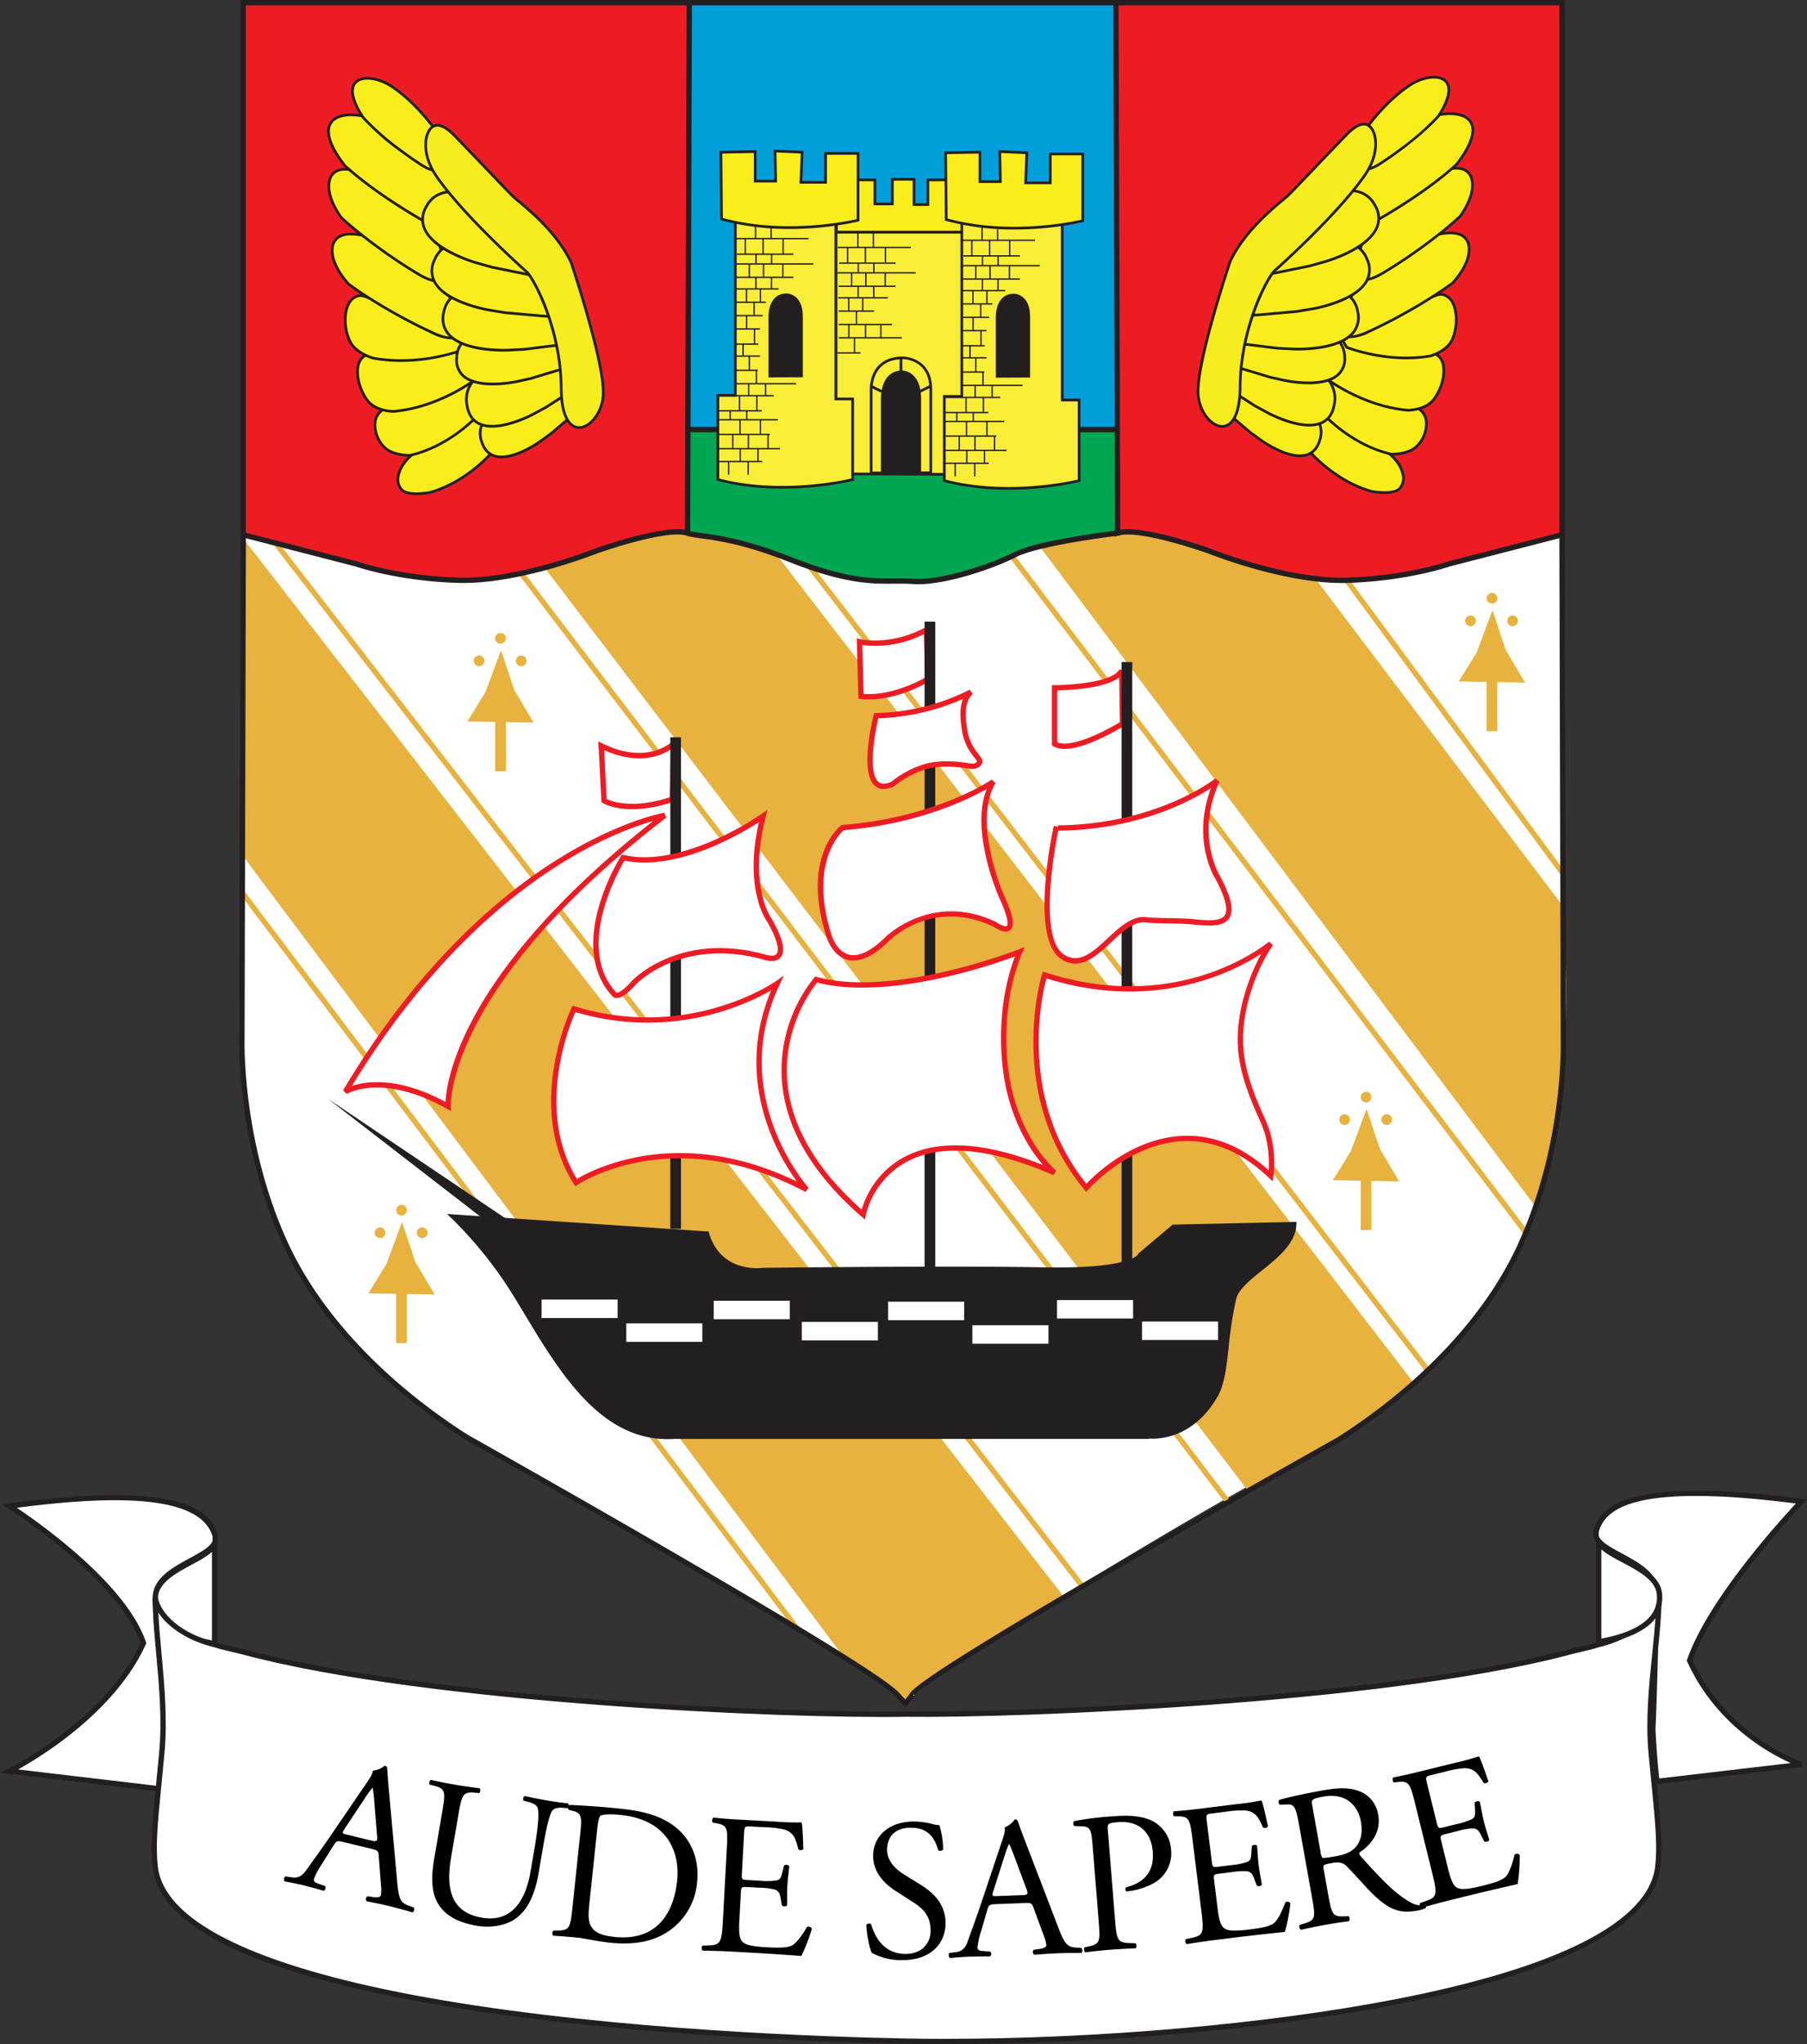<svg id="Group_2233" data-name="Group 2233" xmlns="http://www.w3.org/2000/svg" xmlns:xlink="http://www.w3.org/1999/xlink" width="676.959" height="765.576" viewBox="0 0 676.959 765.576">
  <rect x="0" y="0" width="676.959" height="765.576" fill="#333333" stroke="none"/>
  <defs>
    <clipPath id="clip-path">
      <rect id="Rectangle_6006" data-name="Rectangle 6006" width="676.959" height="765.576" fill="none"/>
    </clipPath>
  </defs>
  <g id="Group_2213" data-name="Group 2213">
    <g id="Group_2212" data-name="Group 2212" clip-path="url(#clip-path)">
      <path id="Path_5518" data-name="Path 5518" d="M91.086,200.28,90,393.546s.167,29.8,13.6,63.6c12.593,31.689,39.344,64.849,80.2,85.627h0s46.894,27.076,89.437,51.977c30.42,17.806,57.884,34.635,64,41.2,1.026,1.1,2.317,1.548,1.994,2.051h0s6.517-6.948,24.079-18.316c40.633-26.3,116.657-72.092,138.192-80.458,6.266-2.435,15.005-10.176,19.44-13.812,8.362-6.854,17.479-14.154,27.156-25.922,21.245-25.83,43.493-66.548,37.646-154.773h0l-.915-154.077L90.588,187.428Z" fill="#fff"/>
      <path id="Path_5519" data-name="Path 5519" d="M63.885,651.115s-6.3-43.407-5.415-50.646a13.755,13.755,0,0,1-.1-3.211c.835-10.285,20.471-13.684,22.261-20.039v-1.877c-2.068-7.651-9.935-20.227-77.148-11.3,0,0,41.7,26.38,50.259,51.294C40.18,645.329,3.487,663.3,3.487,663.3l57.648,6.814c.573-4.848,1.324-10.552,1.75-19" fill="#fff"/>
      <path id="Path_5520" data-name="Path 5520" d="M62.01,671.225,0,663.9,3.045,662.4c.363-.177,36.233-18.022,49.623-47.116-8.634-24.188-49.3-50.139-49.716-50.4L.623,563.414l2.731-.363c29.429-3.909,50.762-4.089,63.406-.539,10.975,3.082,13.7,8.336,14.84,12.569l.034.261L81.6,577.49c-.876,3.108-4.933,5.314-9.633,7.868-5.7,3.1-12.158,6.609-12.593,11.981a12.745,12.745,0,0,0,.087,2.978l.021.136-.017.136c-.856,7.026,5.349,49.949,5.412,50.382l-1.247.181.256.013c-.384,7.621-1.045,13.128-1.575,17.555ZM6.774,662.683,60.259,669l.063-.522c.555-4.625,1.182-9.866,1.563-17.418l.989.05c-.461-3.19-6.2-43.111-5.412-50.628a14.821,14.821,0,0,1-.085-3.31c.524-6.449,7.488-10.235,13.632-13.575,4.049-2.2,7.878-4.282,8.625-6.532v-1.591c-4.844-17.231-43.413-14.637-73.35-10.793a232.462,232.462,0,0,1,19.767,14.9c15.4,13,25.031,24.924,28.639,35.429l.129.376-.163.361c-11.339,25.069-38.937,41.969-47.882,46.935" fill="#231f20"/>
      <path id="Path_5521" data-name="Path 5521" d="M80.411,577.948c-1.785,6.306-21.364,9.679-22.2,19.882a13.536,13.536,0,0,0,.1,3.185c1.287,8.428,10.839,12.533,22.1,14.564Z" fill="#fff"/>
      <path id="Path_5522" data-name="Path 5522" d="M81.41,616.776l-1.178-.212c-14.03-2.532-21.738-7.711-22.911-15.4a14.574,14.574,0,0,1-.1-3.418c.523-6.4,7.468-10.16,13.6-13.474,4.11-2.223,7.991-4.323,8.635-6.6l1.962.272Zm-2-35.6c-1.81,1.7-4.592,3.207-7.646,4.859-5.68,3.073-12.119,6.555-12.553,11.878a12.614,12.614,0,0,0,.087,2.952c1,6.545,7.763,11.087,20.112,13.51Z" fill="#231f20"/>
    </g>
  </g>
  <g id="Group_2217" data-name="Group 2217">
    <g id="Group_2216" data-name="Group 2216" clip-path="url(#clip-path)">
      <path id="Path_5525" data-name="Path 5525" d="M674.872,660.816s-28.358-9.19-41.882-38.943c8.533-24.716,41.882-59.533,41.882-59.533-67.018-8.857-74.86,3.62-76.927,11.211v1.861c1.787,6.3,21.367,9.678,22.2,19.882a13.533,13.533,0,0,1-.1,3.185c.878,7.182-.849,49.285-.849,49.285.421,8.382.963,14.6,1.538,19.406Z" fill="#fff"/>
      <path id="Path_5526" data-name="Path 5526" d="M619.863,668.28l-.119-.99c-.657-5.489-1.162-11.86-1.544-19.476.017-.51,1.712-42.194.855-49.214l-.018-.136.022-.137a12.614,12.614,0,0,0,.088-2.95c-.434-5.326-6.873-8.809-12.555-11.881-4.686-2.535-8.733-4.724-9.608-7.812l-.038-.272.035-2.123c1.143-4.2,3.859-9.417,14.8-12.475,12.608-3.522,33.877-3.343,63.22.535l1.956.258-1.364,1.425c-.331.345-32.955,34.587-41.527,58.791,13.24,28.7,40.835,37.951,41.113,38.042l-.192,1.944Zm1.193-69.785c.841,7.546-.788,47.6-.858,49.311.357,7.028.821,13.039,1.416,18.255l49.252-5.781c-8.23-3.671-28.155-14.6-38.786-37.993l-.165-.363.13-.377c7.63-22.1,34.341-51.589,40.757-58.468-61.11-7.837-71.5,2.225-73.856,10.608v1.575c.746,2.228,4.562,4.292,8.6,6.474,6.129,3.315,13.076,7.071,13.6,13.477a14.7,14.7,0,0,1-.084,3.282" fill="#231f20"/>
    </g>
  </g>
  <g id="Group_2221" data-name="Group 2221">
    <g id="Group_2220" data-name="Group 2220" clip-path="url(#clip-path)">
      <path id="Path_5529" data-name="Path 5529" d="M621.081,699.095c.841-7.763.1-15.989-1.194-29.1-.394-3.986-.835-8.422-1.3-13.435-1.895-20.38,2.867-41.742,2.867-57.877-1.311,6.784-10.217,14.326-22.919,17.318-3.157,1.053-6.681,1.661-10.389,2.652-69.237,18.5-206.524,23.84-248.543,23.31-44.394.795-179.307-4.813-248.542-23.31-3.712-.991-7.23-1.6-10.387-2.652-12.7-2.992-21.165-10.525-22.475-17.309,0,16.136,4.318,37.488,2.419,57.868-.466,5.013-.909,9.449-1.3,13.435-1.29,13.113-2.031,21.339-1.192,29.1,5.8,50.485,185.827,63.542,281.48,65.35,4.582.086,9.376.13,14.316.13,98.2,0,261.641-17.414,267.163-65.48" fill="#fff"/>
      <path id="Path_5530" data-name="Path 5530" d="M353.927,765.575h-.009c-4.911,0-9.734-.044-14.335-.13-30.319-.573-108.024-3.127-174.584-14.435-68.976-11.718-105.269-29.146-107.87-51.8-.847-7.822-.137-15.832,1.189-29.315l.163-1.657c.351-3.548.736-7.445,1.137-11.773,1.159-12.437-.04-25.523-1.1-37.069-.68-7.429-1.324-14.445-1.324-20.706l1.982-.189c1.112,5.756,8.384,13.383,21.723,16.525,1.966.651,3.989,1.12,6.132,1.615,1.386.321,2.817.653,4.283,1.044,69.266,18.505,203.825,24.08,248.267,23.276,21.907.285,66.913-1.019,114.009-4.517,40.485-3.007,96.647-8.7,134.294-18.759,1.467-.392,2.9-.724,4.294-1.046,2.139-.495,4.161-.963,6.037-1.588,13.134-3.1,21.115-10.67,22.254-16.559l1.981.189c0,6.375-.734,13.531-1.512,21.109-1.174,11.427-2.5,24.38-1.359,36.675.422,4.528.823,8.584,1.186,12.264l.116,1.165c1.329,13.483,2.04,21.491,1.193,29.309v.007c-3.151,27.429-55.919,43.217-99.631,51.632-47.921,9.225-110.918,14.733-168.516,14.733M59.327,603.94c.222,4.775.693,9.917,1.185,15.273,1.065,11.632,2.274,24.817,1.1,37.438-.4,4.331-.788,8.231-1.138,11.783l-.164,1.656c-1.313,13.353-2.016,21.279-1.192,28.9,3.1,26.977,59.472,42.108,106.218,50.051,66.428,11.285,144.013,13.834,174.286,14.406,4.589.086,9.4.13,14.3.13,57.481,0,120.341-5.493,168.147-14.7,61.739-11.884,95.634-29.14,98.023-49.9.824-7.62.12-15.545-1.2-28.893l-.115-1.165c-.364-3.682-.765-7.743-1.188-12.274-1.161-12.49.179-25.547,1.361-37.065.565-5.512,1.108-10.8,1.358-15.7-3.785,5.769-11.841,10.8-21.545,13.086-1.879.631-3.946,1.109-6.133,1.614-1.373.318-2.792.646-4.229,1.03-37.8,10.1-94.091,15.808-134.661,18.822-47.155,3.5-92.224,4.8-114.152,4.522-44.5.787-179.328-4.787-248.787-23.344-1.434-.383-2.85-.71-4.218-1.027-2.191-.506-4.259-.985-6.228-1.642-9.417-2.215-17.3-7.221-21.027-13.008" fill="#231f20"/>
    </g>
  </g>
  <g id="Group_2225" data-name="Group 2225">
    <g id="Group_2224" data-name="Group 2224" clip-path="url(#clip-path)">
      <path id="Path_5534" data-name="Path 5534" d="M621.59,600.237a13.316,13.316,0,0,0,.1-3.2c-.851-10.264-20.938-13.658-22.771-20v37.855c11.557-2.043,21.357-6.171,22.673-14.651" fill="#fff"/>
      <path id="Path_5535" data-name="Path 5535" d="M597.917,616.081V577.033l1.961-.278c.661,2.29,4.646,4.4,8.865,6.641,6.284,3.333,13.407,7.111,13.942,13.555a14.413,14.413,0,0,1-.107,3.44c-1.2,7.731-9.1,12.94-23.487,15.482Zm2-35.85v33.456c12.7-2.437,19.661-7.011,20.685-13.6v0a12.354,12.354,0,0,0,.089-2.963c-.444-5.358-7.053-8.863-12.885-11.956-3.16-1.675-6.035-3.2-7.889-4.932" fill="#231f20"/>
    </g>
  </g>
  <g id="Group_2229" data-name="Group 2229">
    <g id="Group_2228" data-name="Group 2228" clip-path="url(#clip-path)">
      <path id="Path_5538" data-name="Path 5538" d="M141.886,695.005c-.121-1.727-.359-2.016-2.545-2.548l-11.007-2.67c-1.823-.442-2.313-.33-3.195,1.078l-4.408,7.035a28.614,28.614,0,0,0-3.071,5.66c-.212.875.046,1.4,1.76,1.971l2.352.8a1.206,1.206,0,0,1-.588,1.787c-1.859-.6-4.119-1.154-7.527-2.058-2.4-.583-5.065-1.074-7.051-1.479a1.475,1.475,0,0,1,.3-1.857l2.458.364c1.785.28,3.583-.134,5.24-2.511,2.125-3.034,5.316-7.277,10.359-14.7L137.169,668c1.657-2.376,2.43-3.655,2.495-4.874a8.42,8.42,0,0,0,4.463-1.85,1.062,1.062,0,0,1,.933.921c.17,3.437.523,7.073.838,10.545l2.877,31.726c.593,6.781,1.274,8.105,4.32,9.23l1.915.7c.422.488-.006,1.619-.441,1.822-2.953-.871-5.486-1.562-8.767-2.358-3.5-.85-6.3-1.376-8.436-1.816a1.257,1.257,0,0,1,.3-1.857l2.167.294c1.565.225,2.692.036,2.869-.694a15.411,15.411,0,0,0-.01-4.092Zm-12.858-9.989c-.989,1.535-.935,1.626,1.106,2.121l8.966,2.175c2.114.514,2.33.257,2.152-1.87L140.2,674.606a49.45,49.45,0,0,0-.563-5l-.146-.036a45.594,45.594,0,0,0-2.792,3.877Z"/>
      <path id="Path_5539" data-name="Path 5539" d="M200.186,692.577c.784-4.584,2.091-13.11,1.213-15.544-.364-.976-1.608-1.721-3.431-2.185l-1.822-.463a1.354,1.354,0,0,1,.451-1.748c2.785.628,5.507,1.17,8.39,1.664,3.1.531,5.115.8,7.8,1.1a1.3,1.3,0,0,1-.156,1.8l-1.8-.155c-1.874-.169-3.392.256-4,1.141-1.453,2.263-2.907,10.765-3.616,14.905l-1.428,8.354c-1.1,6.432-3.3,13.056-8.2,16.783-3.773,2.931-9.573,3.917-15.043,2.981-5.1-.873-10.039-2.706-13.13-6.432-3.362-3.923-4.286-9.636-2.781-18.434l2.986-17.447c1.315-7.688,1.382-8.97-2.842-10.074l-1.823-.464c-.393-.371-.031-1.6.452-1.747,3.67.78,6.171,1.284,9.129,1.79,3.03.519,5.483.862,9.13,1.333.407.3.338,1.579-.156,1.8l-1.8-.155c-4.351-.365-4.714.867-6.03,8.555l-2.731,15.969c-2.037,11.9.319,20.372,11.63,22.307,10.719,1.835,16.227-5.9,18.15-17.135Z"/>
      <path id="Path_5540" data-name="Path 5540" d="M217.47,685.829c.55-5.221.342-6.827-2.743-7.6l-1.617-.4a1.123,1.123,0,0,1,.271-1.858c6.379.295,12.444.708,18.784,1.376,6.264.66,11.513,1.665,16.173,3.967,9.683,4.715,13.86,13.752,12.822,23.6a24.6,24.6,0,0,1-15.394,20.85c-5.123,2.1-11.341,2.425-17.084,1.82-4.773-.5-9.484-1.6-12.094-1.878-3.133-.33-5.827-.538-9.347-.758a1.457,1.457,0,0,1,.047-1.88l1.739-.043c4.389-.141,4.632-1.021,5.457-8.852Zm3.311,27.271c-.416,3.953-.444,6.363.636,8.287,1.4,2.484,4.152,3.529,8.851,4.025,14.469,1.524,21.956-7.265,23.418-21.137.865-8.205-1.627-22.494-21.168-24.553-4.4-.464-6.85-.118-7.494.267s-.989,2.233-1.344,5.59Z"/>
      <path id="Path_5541" data-name="Path 5541" d="M272.275,692.493c.423-7.788.334-8.92-4.057-9.684l-1.189-.214c-.434-.324-.211-1.664.251-1.865,3.212.325,5.754.538,8.824.7l14.08.763a100.235,100.235,0,0,0,10.122.323c.38,1.3.537,6.714.658,10.026a1.474,1.474,0,0,1-1.879.049c-.933-3.581-1.465-6.239-5.307-7.423a35.783,35.783,0,0,0-7.239-.844l-5.393-.292c-2.247-.122-2.255.028-2.409,2.874l-.812,14.978c-.113,2.1.112,2.109,2.358,2.231l4.344.235a27.837,27.837,0,0,0,6.389-.1c.915-.251,1.464-.672,1.94-2.524l.765-3.038a1.486,1.486,0,0,1,1.944.178c-.1,1.8-.556,4.7-.71,7.548-.146,2.7,0,5.558-.09,7.208a1.484,1.484,0,0,1-1.951-.03l-.516-2.958c-.227-1.365-.689-2.516-2.167-2.972a25.154,25.154,0,0,0-5.746-.687l-4.344-.235c-2.247-.122-2.475-.059-2.581,1.888l-.572,10.559c-.215,3.97-.129,6.528,1,7.867.849.947,2.378,1.856,8.968,2.212,5.766.313,7.955.131,9.647-.6,1.389-.676,3.553-3.188,5.711-6.977a1.381,1.381,0,0,1,1.844.626,65.47,65.47,0,0,1-3.935,10.228c-6.732-.516-13.393-.951-20.058-1.313l-6.741-.365c-3.219-.175-5.77-.238-10.2-.327a1.46,1.46,0,0,1-.048-1.881l2.484-.091c4.289-.142,4.724-1.246,5.15-9.109Z"/>
      <path id="Path_5542" data-name="Path 5542" d="M338.336,734.1a23.421,23.421,0,0,1-11.715-2.71c-.909-1.645-1.914-6.965-2.083-10.489.372-.527,1.5-.683,1.8-.235,1.146,3.819,4.262,11.152,12.961,11.1,6.3-.034,9.351-4.177,9.327-8.676-.018-3.3-.713-6.972-6.207-10.466l-7.15-4.611c-3.764-2.454-8.137-6.705-8.171-12.855-.039-7.125,5.479-12.929,15.228-12.983a28.949,28.949,0,0,1,6.981.937,10.066,10.066,0,0,0,2.627.435,32.825,32.825,0,0,1,1.4,9.143c-.3.451-1.5.682-1.874.234-.994-3.594-3.046-8.458-10.246-8.418-7.35.04-8.9,4.924-8.879,8.373.024,4.351,3.642,7.481,6.426,9.191l6.02,3.716c4.741,2.9,9.414,7.223,9.453,14.348.046,8.25-6.148,13.908-15.9,13.962"/>
      <path id="Path_5543" data-name="Path 5543" d="M387.188,714.462c-.587-1.628-.9-1.842-3.144-1.756l-11.318.43c-1.873.072-2.315.314-2.779,1.908l-2.324,7.969a28.623,28.623,0,0,0-1.412,6.284c.034.9.426,1.335,2.231,1.416l2.481.131a1.206,1.206,0,0,1-.078,1.879c-1.955-.075-4.278.013-7.8.072-2.473.094-5.166.347-7.186.5a1.476,1.476,0,0,1-.222-1.868l2.465-.319c1.793-.219,3.411-1.1,4.357-3.844,1.218-3.5,3.131-8.451,5.959-16.965l6.875-20.528c.947-2.738,1.342-4.18,1.072-5.37a8.4,8.4,0,0,0,3.789-3,1.06,1.06,0,0,1,1.15.632c1.1,3.26,2.431,6.662,3.68,9.918L396.4,721.693c2.419,6.363,3.435,7.45,6.673,7.7l2.032.148a1.471,1.471,0,0,1,.071,1.874c-3.078-.034-5.7-.008-9.077.12-3.6.137-6.44.4-8.611.553a1.257,1.257,0,0,1-.221-1.868l2.165-.307c1.568-.21,2.6-.7,2.571-1.45a15.353,15.353,0,0,0-1.125-3.935Zm-15.094-6.1c-.534,1.746-.456,1.818,1.643,1.738l9.218-.35c2.174-.083,2.313-.389,1.561-2.387L380,695.295a49.633,49.633,0,0,0-1.9-4.656l-.151.006a46,46,0,0,0-1.629,4.49Z"/>
      <path id="Path_5544" data-name="Path 5544" d="M417.714,718.772c.632,7.85.859,8.809,5.686,8.947l2.036.063a1.468,1.468,0,0,1,0,1.881c-4.273.192-6.746.316-9.736.556-3.139.253-5.825.544-9.1.958a1.457,1.457,0,0,1-.3-1.856l1.552-.351c4.288-.947,4.365-1.856,3.734-9.7l-2.219-27.584c-.51-6.353-.762-7.612-4.157-7.716l-2.715-.083a1.254,1.254,0,0,1,0-1.881,118.432,118.432,0,0,1,14.753-1.788c6.2-.5,10.906-.049,14.594,1.836a12.962,12.962,0,0,1,6.882,10.733,12.71,12.71,0,0,1-6.52,12.486,25.312,25.312,0,0,1-10.135,3.072c-.541-.181-.631-1.3-.195-1.489,7.952-2.144,10.5-6.938,9.979-13.442-.583-7.251-5.224-11.617-13-10.992-3.962.318-4.013.624-3.821,3.015Z"/>
      <path id="Path_5545" data-name="Path 5545" d="M446.768,689.052c-.96-7.74-1.247-8.839-5.7-8.814l-1.209,0c-.483-.243-.5-1.6-.082-1.879,3.219-.248,5.759-.488,8.81-.867l13.994-1.735a100.756,100.756,0,0,0,10.021-1.47c.6,1.21,1.715,6.514,2.418,9.752a1.473,1.473,0,0,1-1.842.38c-1.551-3.36-2.544-5.882-6.534-6.37a35.848,35.848,0,0,0-7.275.449l-5.36.665c-2.232.277-2.214.426-1.863,3.254l1.847,14.887c.258,2.084.481,2.057,2.715,1.779l4.316-.535a27.864,27.864,0,0,0,6.271-1.231c.857-.409,1.323-.92,1.464-2.827l.217-3.125a1.479,1.479,0,0,1,1.944-.166c.222,1.786.284,4.725.635,7.554.332,2.68.981,5.471,1.184,7.109a1.483,1.483,0,0,1-1.926.314l-1.03-2.819c-.464-1.3-1.123-2.355-2.658-2.542a25.052,25.052,0,0,0-5.778.338l-4.317.536c-2.233.276-2.446.379-2.207,2.313l1.3,10.495c.489,3.946,1.026,6.449,2.375,7.566,1,.783,2.668,1.408,9.218.6,5.731-.71,7.853-1.276,9.389-2.3,1.247-.91,2.934-3.765,4.389-7.875a1.379,1.379,0,0,1,1.925.29,65.277,65.277,0,0,1-2.066,10.761c-6.718.682-13.351,1.429-19.976,2.251l-6.7.831c-3.2.4-5.721.786-10.1,1.479a1.458,1.458,0,0,1-.379-1.843l2.428-.527c4.2-.9,4.431-2.062,3.461-9.877Z"/>
      <path id="Path_5546" data-name="Path 5546" d="M486.736,683.844c-1.256-7.013-1.7-8.228-4.795-8.055l-2.415.127a1.252,1.252,0,0,1-.256-1.859c4.067-1.109,9.121-2.242,16.356-3.537,4.576-.819,9-1.23,12.725.008a11.17,11.17,0,0,1,7.976,9.238c1.256,7.013-3.593,11.843-7.02,13.98-.29.509.211,1.181.686,1.706,7.611,8.466,12.581,13.671,18.353,16.98a8.982,8.982,0,0,0,5.464,1.156.628.628,0,0,1,.259,1.02,11.7,11.7,0,0,1-3.182.95c-6.275,1.123-10.37-.048-16.946-6.566-2.409-2.388-6.347-6.94-9.231-9.852-1.4-1.426-2.711-1.953-5.664-1.424-3.321.594-3.456.7-3.179,2.246l1.665,9.3c1.388,7.752,1.694,8.612,6.082,8.436l1.589-.057a1.467,1.467,0,0,1,.183,1.872c-3.349.448-5.871.823-8.824,1.352-3.1.555-5.745,1.1-9.189,1.873a1.445,1.445,0,0,1-.477-1.819l1.8-.552c4.19-1.283,4.165-2.27,2.778-10.021Zm7.942,9.473a5.9,5.9,0,0,0,.658,2.4c.261.182,1.395.132,5.159-.542,2.659-.476,5.411-1.273,7.261-3.281,1.715-1.907,2.95-4.8,2.052-9.814-1.044-5.832-5.652-10.721-13.846-9.254-4.577.819-4.746,1.154-4.376,3.221Z"/>
      <path id="Path_5547" data-name="Path 5547" d="M530.14,675.481c-1.868-7.572-2.283-8.629-6.705-8.079l-1.2.142c-.508-.184-.686-1.531-.3-1.857,3.167-.626,5.66-1.164,8.646-1.9l13.689-3.376a100.753,100.753,0,0,0,9.776-2.644c.743,1.13,2.472,6.265,3.554,9.4a1.475,1.475,0,0,1-1.784.594c-1.937-3.153-3.221-5.54-7.24-5.552a35.713,35.713,0,0,0-7.171,1.3l-5.243,1.293c-2.185.539-2.149.685-1.466,3.452l3.592,14.563c.5,2.039.721,1.985,2.906,1.446l4.222-1.042a27.77,27.77,0,0,0,6.082-1.963c.8-.507,1.2-1.069,1.12-2.979l-.155-3.129a1.486,1.486,0,0,1,1.911-.4c.432,1.747.841,4.66,1.523,7.427.647,2.621,1.621,5.317,2.016,6.92-.165.581-1.4.887-1.875.539l-1.356-2.678c-.615-1.239-1.394-2.205-2.94-2.21a25.114,25.114,0,0,0-5.7,1.019l-4.223,1.042c-2.185.538-2.385.665-1.918,2.559l2.532,10.266c.952,3.86,1.781,6.281,3.252,7.232,1.089.658,2.815,1.082,9.224-.5,5.606-1.383,7.646-2.2,9.05-3.392,1.131-1.051,2.469-4.084,3.428-8.338a1.381,1.381,0,0,1,1.946.061,65.3,65.3,0,0,1-.78,10.929c-6.59,1.471-13.088,3-19.568,4.6l-6.554,1.616c-3.131.773-5.589,1.456-9.849,2.661a1.456,1.456,0,0,1-.594-1.784l2.348-.811c4.061-1.388,4.156-2.57,2.27-10.215Z"/>
      <path id="Path_5548" data-name="Path 5548" d="M487.443,209.643l98.191,129.89.311,56.05s-2.691,27.215-3.438,27.663.747-.448.747-.448l-8.075,29.008L383.187,196.254l96.895-2.093Z" fill="#e7b23e"/>
      <path id="Path_5549" data-name="Path 5549" d="M91.23,201.816,398.586,598.071l-21.275,12.9-14.01,8.706-11.911,7.789-7.922,5.368-4.451,5.5-4.911-5.63L327.3,627.66l-9.3-5.826-1.963-1.31L90.795,320.295Z" fill="#e7b23e"/>
      <path id="Path_5550" data-name="Path 5550" d="M282.725,197.1l246.6,320.388a189.161,189.161,0,0,1-18.506,15.555h0l-16.005,9.916-13.57,7.654L467.5,558.265,202.548,210.682l-10.09-11.309Z" fill="#e7b23e"/>
      <rect id="Rectangle_6013" data-name="Rectangle 6013" width="2.001" height="318.386" transform="matrix(0.796, -0.605, 0.605, 0.796, 378.553, 209.262)" fill="#e7b23e"/>
      <rect id="Rectangle_6014" data-name="Rectangle 6014" width="2" height="136.386" transform="translate(503.704 217.909) rotate(-36.417)" fill="#e7b23e"/>
      <path id="Path_5551" data-name="Path 5551" d="M339.291,639.519l-3.829-4.045,1.453-1.375,2.237,2.363,1.9-2.408,1.572,1.236Z" fill="#231f20"/>
      <rect id="Rectangle_6015" data-name="Rectangle 6015" width="2.001" height="379.658" transform="translate(302.96 213.337) rotate(-37.571)" fill="#e7b23e"/>
      <rect id="Rectangle_6016" data-name="Rectangle 6016" width="2.001" height="437.317" transform="matrix(0.796, -0.606, 0.606, 0.796, 194.807, 215.795)" fill="#e7b23e"/>
      <rect id="Rectangle_6017" data-name="Rectangle 6017" width="2" height="493.353" transform="matrix(0.791, -0.612, 0.612, 0.791, 102.755, 204.441)" fill="#e7b23e"/>
      <rect id="Rectangle_6018" data-name="Rectangle 6018" width="2.001" height="344.937" transform="translate(90.18 335.199) rotate(-37.02)" fill="#e7b23e"/>
      <path id="Path_5552" data-name="Path 5552" d="M337.142,636.493l-1.318-1.5a.693.693,0,0,0-.224.692c-2.323-5.642-97.742-60.845-161.312-96.573-31.621-20.2-55.784-45.94-68.086-72.506-17.715-38.245-16.59-77.263-16.577-77.653l.5-188.913,2,.005-.5,188.945c-.013.417-1.115,38.979,16.392,76.777,12.145,26.223,36.046,51.662,67.3,71.63.354.2,40.7,22.879,80.6,46.088,81.163,47.2,81.506,50.494,81.652,51.9a1.28,1.28,0,0,1-.427,1.112" fill="#231f20"/>
      <path id="Path_5553" data-name="Path 5553" d="M341.031,636.132a1.285,1.285,0,0,1-.429-1.117c.146-1.4.489-4.688,80.7-51.221,39.437-22.879,79.3-45.226,79.7-45.449,31.221-19.937,55.134-45.372,67.285-71.592,17.524-37.811,16.413-76.347,16.4-76.731l-.5-188.951,2,0,.5,188.918c.013.357,1.138,39.37-16.585,77.61-12.308,26.56-36.484,52.3-68.072,72.465-62.864,35.229-157.154,89.638-159.459,95.256a.69.69,0,0,0-.224-.69Z" fill="#231f20"/>
      <path id="Path_5554" data-name="Path 5554" d="M145.627,473.951l-5.855,9.45,21.288.372-6.394-10.747L150.558,460.7Z" fill="#e7b23e"/>
      <path id="Path_5555" data-name="Path 5555" d="M162.837,484.8l-24.843-.435,6.731-10.861,5.885-15.815,4.971,14.914Zm-21.288-2.372,17.733.31-5.564-9.4-3.212-9.636-4.029,10.771Z" fill="#e7b23e"/>
      <rect id="Rectangle_6019" data-name="Rectangle 6019" width="4" height="18.798" transform="translate(148.415 484.222)" fill="#e7b23e"/>
      <path id="Path_5556" data-name="Path 5556" d="M144.378,461.675a2,2,0,1,1-2-2,2,2,0,0,1,2,2" fill="#e7b23e"/>
      <path id="Path_5557" data-name="Path 5557" d="M160.158,461.675a2,2,0,1,1-2-2,2,2,0,0,1,2,2" fill="#e7b23e"/>
      <path id="Path_5558" data-name="Path 5558" d="M152.418,453.237a2,2,0,1,1-2-2,2,2,0,0,1,2,2" fill="#e7b23e"/>
      <path id="Path_5559" data-name="Path 5559" d="M506.967,431.6l-5.855,9.45,21.288.372-6.394-10.747L511.9,418.345Z" fill="#e7b23e"/>
      <path id="Path_5560" data-name="Path 5560" d="M524.177,442.449l-24.843-.435,6.731-10.861,5.885-15.815,4.971,14.914Zm-21.288-2.372,17.733.31-5.564-9.4-3.212-9.636-4.029,10.771Z" fill="#e7b23e"/>
      <rect id="Rectangle_6020" data-name="Rectangle 6020" width="4" height="18.798" transform="translate(509.756 441.867)" fill="#e7b23e"/>
      <path id="Path_5561" data-name="Path 5561" d="M505.718,419.32a2,2,0,1,1-2-2,2,2,0,0,1,2,2" fill="#e7b23e"/>
      <path id="Path_5562" data-name="Path 5562" d="M521.5,419.32a2,2,0,1,1-2-2,2,2,0,0,1,2,2" fill="#e7b23e"/>
      <path id="Path_5563" data-name="Path 5563" d="M513.758,410.882a2,2,0,1,1-2-2,2,2,0,0,1,2,2" fill="#e7b23e"/>
      <path id="Path_5564" data-name="Path 5564" d="M182.718,259.776l-5.856,9.45,21.289.372-6.394-10.747-4.108-12.326Z" fill="#e7b23e"/>
      <path id="Path_5565" data-name="Path 5565" d="M199.928,270.63l-24.843-.435,6.731-10.861,5.885-15.816,4.971,14.915Zm-21.288-2.373,17.733.31-5.564-9.4-3.212-9.636L183.568,260.3Z" fill="#e7b23e"/>
      <rect id="Rectangle_6021" data-name="Rectangle 6021" width="4" height="18.798" transform="translate(185.507 270.048)" fill="#e7b23e"/>
      <path id="Path_5566" data-name="Path 5566" d="M181.469,247.5a2,2,0,1,1-2-2,2,2,0,0,1,2,2" fill="#e7b23e"/>
      <path id="Path_5567" data-name="Path 5567" d="M197.249,247.5a2,2,0,1,1-2-2,2,2,0,0,1,2,2" fill="#e7b23e"/>
      <path id="Path_5568" data-name="Path 5568" d="M189.509,239.062a2,2,0,1,1-2-2,2,2,0,0,1,2,2" fill="#e7b23e"/>
      <path id="Path_5569" data-name="Path 5569" d="M554.136,244.782l-5.856,9.45,21.289.372-6.394-10.747-4.108-12.326Z" fill="#e7b23e"/>
      <path id="Path_5570" data-name="Path 5570" d="M571.346,255.636,546.5,255.2l6.731-10.861,5.885-15.816,4.971,14.915Zm-21.288-2.373,17.733.31-5.564-9.4-3.212-9.636-4.029,10.771Z" fill="#e7b23e"/>
      <rect id="Rectangle_6022" data-name="Rectangle 6022" width="4" height="18.798" transform="translate(556.925 255.053)" fill="#e7b23e"/>
      <path id="Path_5571" data-name="Path 5571" d="M552.887,232.506a2,2,0,1,1-2-2,2,2,0,0,1,2,2" fill="#e7b23e"/>
      <path id="Path_5572" data-name="Path 5572" d="M568.667,232.506a2,2,0,1,1-2-2,2,2,0,0,1,2,2" fill="#e7b23e"/>
      <path id="Path_5573" data-name="Path 5573" d="M560.927,224.068a2,2,0,1,1-2-2,2,2,0,0,1,2,2" fill="#e7b23e"/>
      <path id="Path_5574" data-name="Path 5574" d="M257.219,159.547H418.732l-.042,40.089s-29.5,3.493-38.44,8.1-27.911,10.828-38.21,10.016-19.24,2.436-45.8-8.121-37.126-8.121-39.565-10.558.542-39.522.542-39.522" fill="#00a651"/>
      <path id="Path_5575" data-name="Path 5575" d="M344,218.821q-1.065,0-2.043-.076c-2.279-.18-4.518-.156-6.89-.132-8.219.086-18.447.192-39.2-8.057-17.034-6.772-27.232-8.132-33.325-8.946-3.53-.471-5.474-.731-6.578-1.833-2.5-2.494-.655-29.021.252-40.31l.074-.92H419.732l-.044,41.978-.882.105c-.293.034-29.418,3.524-38.1,7.991-8.52,4.385-25.806,10.2-36.7,10.2m-6.526-2.225c1.552,0,3.078.032,4.64.155,9.881.774,28.613-5.245,37.673-9.908,8.232-4.236,32.827-7.462,37.9-8.092l.04-38.2H258.142c-1.366,17.364-2.011,36.046-.735,37.841.6.6,2.512.854,5.4,1.24,5.778.771,16.535,2.207,33.8,9.07,20.386,8.1,30.391,8,38.44,7.915.822-.008,1.628-.017,2.428-.017" fill="#231f20"/>
      <path id="Path_5576" data-name="Path 5576" d="M257.223,1H419.679V160.874H256.158V1" fill="#009fdb"/>
      <path id="Path_5577" data-name="Path 5577" d="M420.679,161.874H255.158V1h2V159.874H418.679V2H257.223V0H420.679Z" fill="#231f20"/>
      <path id="Path_5578" data-name="Path 5578" d="M258.224,1H91.086V200.28l42.427,10.928s15.428,5.465,38.249,6.107,51.427-10.928,51.427-10.928,26.035-9.321,34.392-6.75Z" fill="#ed1c24"/>
      <path id="Path_5579" data-name="Path 5579" d="M173.6,218.34c-.625,0-1.243-.008-1.861-.025-22.715-.64-38.4-6.109-38.554-6.164l-43.094-11.1V0H259.228l0,1-.648,199.986-1.29-.4c-7.945-2.444-33.5,6.644-33.761,6.736s-27.49,11.011-49.931,11.012M92.086,199.505l41.677,10.735c.237.079,15.647,5.445,38.028,6.076,22.348.637,50.739-10.742,51.024-10.856,1.062-.381,24.2-8.6,33.77-7.072L257.222,2H92.086Z" fill="#231f20"/>
      <path id="Path_5580" data-name="Path 5580" d="M418.047,1H585.185V200.28l-42.427,10.929s-15.429,5.464-38.249,6.106-51.427-10.928-51.427-10.928-26.035-9.321-34.392-6.75Z" fill="#ed1c24"/>
      <path id="Path_5581" data-name="Path 5581" d="M502.676,218.341c-22.443,0-49.689-10.914-49.969-11.027-.22-.078-25.777-9.165-33.724-6.721l-1.29.4,0-1.349L417.044,0h169.14V201.055l-43.178,11.122c-.071.029-15.754,5.5-38.469,6.138q-.924.025-1.861.026M422.4,198.2c10.634,0,30.079,6.911,31.018,7.247.322.129,28.682,11.494,51.061,10.871,22.4-.631,37.791-6,37.943-6.05l41.761-10.761V2H419.049l.636,196.388a17.422,17.422,0,0,1,2.716-.19" fill="#231f20"/>
      <path id="Path_5582" data-name="Path 5582" d="M184.191,169.507s-9.076,10.921-23.073,14.92c0,0-7.994,1.587-10.563-.971-3.5-3.485-.868-11.863,9.332-16.564,17.69-8.153,16.613-9.383,16.613-9.383l9.075-6.46Z" fill="#f9ed1b"/>
      <path id="Path_5583" data-name="Path 5583" d="M156.08,185.412c-2.232,0-4.615-.344-5.877-1.6a6.169,6.169,0,0,1-1.483-5.632c.811-4.562,4.906-8.951,10.958-11.74,13.321-6.139,15.8-8.272,16.251-8.821l-.17-.2,10.4-7.4L184.677,169.7l-.1.123c-.092.11-9.336,11.085-23.321,15.082a29.386,29.386,0,0,1-5.175.5m20.894-27.627c-.61,1.752-9.48,6.152-16.878,9.562-6.774,3.122-9.809,7.732-10.391,11.006a5.206,5.206,0,0,0,1.2,4.748c1.951,1.944,7.962,1.261,10.112.836,12.873-3.679,21.65-13.439,22.684-14.631L185,152.074Z" fill="#231f20"/>
      <path id="Path_5584" data-name="Path 5584" d="M177.994,156.552S168.1,167.24,153.6,170.526c0,0-5.991.2-9.25-2.71-4.21-3.766-5.557-11.134-1.23-14.152,1.9-1.326,6.591.229,10.267-1.228,18.506-7.337,17.482-8.665,17.482-8.665l9.629-6.1Z" fill="#f9ed1b"/>
      <path id="Path_5585" data-name="Path 5585" d="M153.285,171.022c-1.481,0-6.351-.226-9.267-2.834a12.258,12.258,0,0,1-4.038-9.485,6.859,6.859,0,0,1,2.854-5.449c1.058-.737,2.7-.7,4.6-.659a14.975,14.975,0,0,0,5.765-.624c14.02-5.558,16.619-7.6,17.1-8.123l-.158-.206,11-6.971-2.668,20.1-.107.116c-.1.108-10.167,10.839-24.65,14.122-.047,0-.195.009-.426.009m-7.107-17.446a5.155,5.155,0,0,0-2.771.5,5.96,5.96,0,0,0-2.429,4.689,11.382,11.382,0,0,0,3.706,8.68c3.066,2.742,8.835,2.583,8.9,2.583,13.289-3.021,22.825-12.554,23.935-13.7l2.344-17.663-8.534,5.409c-.7,1.755-10.011,5.758-17.757,8.829a15.733,15.733,0,0,1-6.158.7c-.428-.01-.843-.019-1.236-.019" fill="#231f20"/>
      <path id="Path_5586" data-name="Path 5586" d="M176.848,142.961s-12.992,9.716-29.505,11.115c0,0-6.289,0-9.406-3.786-4.026-4.89-6.106-14.626-.845-17.329,2.313-1.188,8.71,1.536,13,.482,21.59-5.312,20.991-5.945,20.991-5.945l11.608-5.329Z" fill="#f9ed1b"/>
      <path id="Path_5587" data-name="Path 5587" d="M147.371,154.574c-.44,0-6.629-.091-9.82-3.966-3.048-3.7-4.719-9.527-3.888-13.553a6.269,6.269,0,0,1,3.2-4.539c1.27-.653,3.395-.3,5.858.107,2.409.4,5.14.853,7.25.334,14.908-3.667,19.126-5.075,20.316-5.571l-.049-.051,13.224-6.071-6.179,22-.135.1c-.132.1-13.3,9.817-29.764,11.212Zm-8.616-21.42a3.247,3.247,0,0,0-1.435.251,5.238,5.238,0,0,0-2.677,3.852c-.763,3.7.853,9.282,3.679,12.715,2.933,3.56,8.959,3.6,9.02,3.6,15.246-1.294,27.648-9.9,29.071-10.917l5.5-19.585-10.573,4.854c-.735.531-4.139,1.82-21.133,6-2.3.568-5.145.1-7.651-.318a25.892,25.892,0,0,0-3.8-.456" fill="#231f20"/>
      <path id="Path_5588" data-name="Path 5588" d="M172.2,131.422s-15.507,5.858-32.526,2.668c0,0-6.351-1.737-8.567-6.27-2.864-5.859-2.571-15.89,3.405-17.066,2.627-.517,8.418,3.892,13.007,4.049,23.107.79,22.657.01,22.657.01l13.032-1.979Z" fill="#f9ed1b"/>
      <path id="Path_5589" data-name="Path 5589" d="M150.184,135.531a57.606,57.606,0,0,1-10.6-.95c-.309-.082-6.634-1.859-8.924-6.541-2.167-4.434-2.422-10.557-.592-14.242a6.152,6.152,0,0,1,4.35-3.535c1.436-.284,3.486.644,5.865,1.715,2.34,1.053,4.993,2.248,7.257,2.326,15.9.544,20.534.341,21.878.187l-.037-.063,14.8-2.247-11.635,19.647-.164.062a70.183,70.183,0,0,1-22.2,3.641m-15.2-24.32a1.893,1.893,0,0,0-.372.033,5.124,5.124,0,0,0-3.648,3c-1.676,3.377-1.416,9.245.6,13.357,2.089,4.273,8.188,5.99,8.249,6.007,15.726,2.947,30.361-1.992,32.056-2.594l10.38-17.526L170.293,115.3c-.919.311-4.772.618-22.787,0-2.46-.084-5.209-1.322-7.633-2.414-1.911-.86-3.728-1.678-4.889-1.678" fill="#231f20"/>
      <path id="Path_5590" data-name="Path 5590" d="M170.533,126.219c5.575-2.674-4.668-19.769-4.668-19.769s-9.939-10.042-21.974-15.581c-6.188-2.847-13.923-4.5-17.359-1.846-3.177,2.451-3.3,8.953,3.894,17.2.16.181,7.738,5.971,21.153,13.168,3.1,1.663,6.567,3.411,10.4,5.194,4.362,2.026,7.037,2.362,8.55,1.636" fill="#f9ed1b"/>
      <path id="Path_5591" data-name="Path 5591" d="M168.751,127.071a17.836,17.836,0,0,1-6.979-2.035c-3.578-1.662-7.087-3.414-10.43-5.207-13.31-7.14-21.049-13-21.292-13.277-4.281-4.907-6.429-9.728-6.05-13.577a6.047,6.047,0,0,1,2.226-4.348c3.613-2.785,11.579-1.107,17.873,1.788,11.98,5.513,22.02,15.583,22.12,15.684l.074.094c.318.531,7.772,13.063,6.171,18.389a3.224,3.224,0,0,1-1.715,2.088,4.582,4.582,0,0,1-2,.4m-37.225-38.9a7.652,7.652,0,0,0-4.688,1.248A5.075,5.075,0,0,0,125,93.073c-.2,2.068.28,6.484,5.807,12.819.55.494,8.252,6.21,21.013,13.056,3.326,1.784,6.817,3.527,10.379,5.181,3.891,1.807,6.621,2.357,8.123,1.639a2.235,2.235,0,0,0,1.189-1.474c1.426-4.744-5.512-16.641-6.04-17.535-.722-.717-10.37-10.182-21.785-15.436-3.94-1.813-8.533-3.152-12.155-3.152" fill="#231f20"/>
      <path id="Path_5592" data-name="Path 5592" d="M164.484,104.951c5.694-1.992-2.41-19.631-2.41-19.631s-8.563-10.782-19.643-17.429c-5.7-3.417-13.023-5.841-16.639-3.643-3.345,2.032-4.16,8.312,1.933,17.06.136.193,6.866,6.606,19.106,15.006,2.829,1.941,6.005,4,9.535,6.14,4.013,2.427,6.573,3.037,8.118,2.5" fill="#f9ed1b"/>
      <path id="Path_5593" data-name="Path 5593" d="M163.3,105.635c-1.775,0-4.147-.91-7.194-2.753-3.292-1.991-6.508-4.062-9.56-6.156-12.159-8.344-19.028-14.84-19.232-15.13-3.627-5.207-5.2-10.105-4.416-13.793a5.9,5.9,0,0,1,2.631-3.982c3.8-2.311,11.359.163,17.157,3.641,11.03,6.618,19.692,17.439,19.778,17.547l.062.1c.252.547,6.139,13.471,4.018,18.463a3.163,3.163,0,0,1-1.9,1.848,4.063,4.063,0,0,1-1.347.212M129.379,63.893a6.378,6.378,0,0,0-3.328.782,4.924,4.924,0,0,0-2.173,3.335c-.418,1.977-.42,6.3,4.257,13.012.48.537,7.343,6.894,18.979,14.88,3.036,2.083,6.236,4.143,9.511,6.124,3.576,2.163,6.163,2.99,7.693,2.453a2.168,2.168,0,0,0,1.307-1.295c1.885-4.433-3.559-16.667-3.98-17.6-.63-.78-8.969-10.963-19.471-17.264-4.107-2.463-9.087-4.427-12.795-4.427" fill="#231f20"/>
      <path id="Path_5594" data-name="Path 5594" d="M171.518,87.281c6.763-2.173-2.863-21.419-2.863-21.419S158.481,54.1,145.319,46.844c-13.025-7.175-31.715-5.357-16.646,14.512.159.21.323.422.49.638,0,0,6.842,6.7,21.383,15.864,3.362,2.117,7.133,4.368,11.328,6.7,4.766,2.648,7.808,3.315,9.644,2.725" fill="#f9ed1b"/>
      <path id="Path_5595" data-name="Path 5595" d="M170.11,87.982c-2.08,0-4.876-.988-8.479-2.989-3.914-2.175-7.733-4.433-11.35-6.713-14.419-9.089-21.4-15.862-21.466-15.929l-.54-.691c-7.165-9.449-6.289-14.185-4.293-16.495,3.85-4.455,14.2-2.824,21.579,1.241,13.089,7.214,23.37,19.01,23.473,19.128l.069.1c.294.587,7.168,14.448,4.838,19.988a3.583,3.583,0,0,1-2.27,2.131,5.087,5.087,0,0,1-1.561.225M131.642,43.517c-3.057,0-5.564.752-6.9,2.3-2.481,2.87-.943,8.28,4.332,15.234l.488.633c.023.017,6.937,6.723,21.255,15.748,3.6,2.27,7.4,4.519,11.3,6.685,4.282,2.379,7.4,3.28,9.247,2.686a2.593,2.593,0,0,0,1.654-1.567c2.083-4.954-4.3-18.12-4.782-19.1-.722-.82-10.649-11.966-23.158-18.86a29.154,29.154,0,0,0-13.437-3.765" fill="#231f20"/>
      <path id="Path_5596" data-name="Path 5596" d="M163.717,63.583c4.418-1.682-1.869-16.572-1.869-16.572S155.2,37.91,146.6,32.3c-8.508-5.551-20.716-4.145-10.873,11.227.105.162.211.327.32.494,0,0,4.47,5.182,13.968,12.273,2.195,1.639,4.659,3.38,7.4,5.183,3.112,2.048,5.1,2.564,6.3,2.108" fill="#f9ed1b"/>
      <path id="Path_5597" data-name="Path 5597" d="M162.8,64.238c-1.409,0-3.276-.775-5.661-2.345-2.57-1.691-5.069-3.441-7.423-5.2a96.418,96.418,0,0,1-14.048-12.347l-.362-.55c-5.08-7.934-4.077-11.65-2.341-13.371,2.6-2.576,8.707-1.938,13.908,1.455,8.575,5.6,15.307,14.745,15.374,14.837l.057.1c.2.47,4.847,11.576,3.071,15.732a2.613,2.613,0,0,1-1.485,1.5,3.034,3.034,0,0,1-1.09.187M136.47,43.745a96.488,96.488,0,0,0,13.849,12.147c2.339,1.747,4.82,3.485,7.374,5.166,3.409,2.244,5.061,2.355,5.846,2.059a1.634,1.634,0,0,0,.921-.96c1.553-3.631-2.7-14.05-3.051-14.9-.526-.709-6.972-9.253-15.078-14.543-4.741-3.094-10.421-3.8-12.657-1.583-2.084,2.066-1.2,6.37,2.479,12.121Z" fill="#231f20"/>
      <path id="Path_5598" data-name="Path 5598" d="M206.376,162.424l-3.924,2.842s-17.878,13.025-21.964.256,14.812-17.367,30.391-18.388,3.576,8.428,3.576,8.428Z" fill="#f9ed1b"/>
      <path id="Path_5599" data-name="Path 5599" d="M187.882,171.633a9.183,9.183,0,0,1-2.858-.424c-2.4-.785-4.087-2.647-5.012-5.535a9.657,9.657,0,0,1,1.043-8.77c5.157-7.574,20.88-9.685,29.793-10.269,4.96-.323,7.7.363,8.372,2.106,1.061,2.767-3.888,6.766-4.455,7.213l-8.1,6.874-3.924,2.843c-.38.277-8.269,5.962-14.863,5.962m25.168-24.076c-.635,0-1.344.023-2.138.076-7.029.461-23.929,2.341-29.031,9.834a8.7,8.7,0,0,0-.916,7.9c.82,2.565,2.29,4.209,4.368,4.889,6.414,2.1,16.721-5.322,16.825-5.4l3.91-2.832,8.064-6.849c1.935-1.526,4.757-4.512,4.154-6.083-.235-.612-1.251-1.541-5.236-1.541" fill="#231f20"/>
      <path id="Path_5600" data-name="Path 5600" d="M204.573,152.511l-4.884,2.628s-22.258,12.062-24.721-3.283,19.538-17.553,37.213-16.19,2.614,10.271,2.614,10.271Z" fill="#f9ed1b"/>
      <path id="Path_5601" data-name="Path 5601" d="M184.372,160.15a11.64,11.64,0,0,1-5.159-1.057c-2.587-1.274-4.181-3.682-4.74-7.158a11.338,11.338,0,0,1,2.719-9.955c7.119-7.728,25-7.584,35.026-6.812,5.574.43,8.514,1.638,8.993,3.694.767,3.3-5.451,7.085-6.162,7.506l-10.239,6.584-4.884,2.628c-.427.231-8.537,4.57-15.554,4.57m19.362-24.313c-8.988,0-20.629,1.2-25.806,6.821a10.375,10.375,0,0,0-2.466,9.119c.5,3.137,1.913,5.3,4.192,6.418,6.9,3.4,19.669-3.426,19.8-3.5l4.868-2.62,10.205-6.563c1.773-1.05,6.224-4.232,5.713-6.429-.249-1.068-1.856-2.441-8.1-2.923-2.136-.164-5.093-.328-8.408-.328" fill="#231f20"/>
      <path id="Path_5602" data-name="Path 5602" d="M198.885,141.734l-5.135,1.132s-23.422,5.237-22.666-8.8,21.958-10.7,38.36-5.27.4,9.628.4,9.628Z" fill="#f9ed1b"/>
      <path id="Path_5603" data-name="Path 5603" d="M184.646,144.335c-4.009,0-8.423-.654-11.23-3.03a8.4,8.4,0,0,1-2.831-7.267,9.593,9.593,0,0,1,4.159-7.852c8.379-5.717,27.169-.411,34.857,2.134,5.27,1.745,7.8,3.552,7.74,5.525-.1,3.067-6.622,4.866-7.366,5.061l-10.983,3.316-5.135,1.133a46.7,46.7,0,0,1-9.211.98m.846-19.725c-4,0-7.622.654-10.185,2.4a8.647,8.647,0,0,0-3.724,7.08,7.452,7.452,0,0,0,2.478,6.449c5.738,4.856,19.441,1.867,19.579,1.838l5.119-1.129,10.945-3.306c2.548-.67,6.582-2.378,6.637-4.131.025-.816-.857-2.492-7.054-4.543-5.134-1.7-15.3-4.66-23.795-4.66" fill="#231f20"/>
      <path id="Path_5604" data-name="Path 5604" d="M196.295,130.845l-5.973.291s-27.257,1.4-24.111-14.018,26.5-7.732,44.1,1.37-1.116,10.748-1.116,10.748Z" fill="#f9ed1b"/>
      <path id="Path_5605" data-name="Path 5605" d="M188.459,131.675c-4.544,0-15.985-.584-20.818-6.2a9.443,9.443,0,0,1-1.921-8.455,10.433,10.433,0,0,1,5.778-7.81c10.3-4.925,30.734,4.538,39.043,8.836,5.653,2.923,8.194,5.39,7.771,7.542-.655,3.314-8.213,4.072-9.073,4.148l-12.92,1.611-5.973.291c-.13.006-.818.039-1.887.039M178.672,108.8a15.649,15.649,0,0,0-6.743,1.306,9.481,9.481,0,0,0-5.229,7.108,8.488,8.488,0,0,0,1.7,7.6c5.654,6.571,21.733,5.828,21.9,5.816l5.956-.291,12.882-1.606c2.146-.19,7.765-1.157,8.2-3.348.182-.919-.519-2.98-7.248-6.46-6.591-3.408-20.92-10.128-31.41-10.128" fill="#231f20"/>
      <path id="Path_5606" data-name="Path 5606" d="M189.112,117.089l-5.88-.974s-26.849-4.377-20.456-18.754,27.48-1.959,42.656,10.627-3.408,10.249-3.408,10.249Z" fill="#f9ed1b"/>
      <path id="Path_5607" data-name="Path 5607" d="M205.1,118.922a26.62,26.62,0,0,1-3.137-.188l-12.931-1.151-5.879-.974c-.668-.109-16.446-2.765-20.778-10.781a9.422,9.422,0,0,1-.054-8.67,10.485,10.485,0,0,1,7.347-6.408c11.112-2.6,28.933,10.922,36.085,16.854,4.87,4.039,6.815,6.979,5.944,8.989-.836,1.93-4.068,2.329-6.6,2.329m-15.922-2.329,12.892,1.147c2.134.269,7.821.507,8.71-1.544.371-.859.129-3.017-5.665-7.822-7.038-5.837-24.554-19.142-35.218-16.65a9.526,9.526,0,0,0-6.662,5.841,8.471,8.471,0,0,0,.02,7.788c4.1,7.588,19.9,10.243,20.06,10.269Z" fill="#231f20"/>
      <path id="Path_5608" data-name="Path 5608" d="M184.282,100.064l-5.8-1.635s-26.509-7.392-18.734-21.1,27.743,1.105,41.768,15.431-4.391,9.9-4.391,9.9Z" fill="#f9ed1b"/>
      <path id="Path_5609" data-name="Path 5609" d="M202.292,103.814a25.11,25.11,0,0,1-5.289-.668l-12.857-2.6-5.8-1.635c-.662-.185-16.293-4.631-19.826-13.188a9.5,9.5,0,0,1,.794-8.645,10.345,10.345,0,0,1,7.869-5.6c11.355-1.473,28.048,14.142,34.691,20.927,4.511,4.609,6.176,7.78,5.091,9.695-.755,1.33-2.7,1.712-4.668,1.712M184.4,99.578l12.82,2.592c2.109.505,7.772,1.381,8.87-.561.465-.819.441-3.011-4.935-8.5-6.537-6.677-22.946-22.054-33.847-20.634a9.4,9.4,0,0,0-7.129,5.1,8.548,8.548,0,0,0-.739,7.768c3.347,8.108,19.015,12.564,19.173,12.608Z" fill="#231f20"/>
      <path id="Path_5610" data-name="Path 5610" d="M196.854,101.411S174.7,81.782,163.923,66.619c-4.492-6.319-4.819-11.566-4.235-14.766,0,0,1.589-10.337,10.589-1.074s19.853,20.807,22.1,22.956S207.867,85.413,213.955,98.3c0,0,12.177,36.111,12.044,48.864s-15.618,22.015-15.75-1.745c-.125-22.4-10.369-41.345-13.093-43.775a1.03,1.03,0,0,0-.408-.256" fill="#f7ec1d"/>
      <path id="Path_5611" data-name="Path 5611" d="M216.968,160.625h-.012c-2.141-.005-7.13-1.5-7.207-15.2-.123-22.1-10.311-41.072-12.925-43.4a.824.824,0,0,0-.2-.146l.065-.277-.169.19c-.222-.2-22.319-19.841-33.006-34.876-4.9-6.9-4.811-12.451-4.32-15.146.024-.16.685-4.253,3.538-5.165,2.111-.675,4.773.613,7.9,3.833,4.208,4.331,8.757,9.093,12.77,13.294,4.543,4.755,8.131,8.512,9.321,9.648.344.328.985.862,1.8,1.537,4.4,3.66,14.713,12.23,19.884,23.177.519,1.531,12.223,36.39,12.092,49.082-.079,7.584-5.186,13.456-9.532,13.456m-19.783-59.586a2.263,2.263,0,0,1,.305.232c3.046,2.717,13.134,21.789,13.259,44.145.049,8.888,2.372,14.2,6.21,14.209h.009c3.809,0,8.46-5.555,8.532-12.466.13-12.523-11.9-48.339-12.018-48.7-5.055-10.692-15.245-19.164-19.6-22.781-.859-.715-1.48-1.231-1.848-1.582-1.207-1.153-4.8-4.916-9.354-9.681-4.012-4.2-8.559-8.96-12.764-13.288-2.8-2.884-5.18-4.122-6.88-3.577-2.269.725-2.85,4.342-2.856,4.378-.466,2.554-.543,7.8,4.148,14.4,10.621,14.941,32.634,34.511,32.856,34.707Z" fill="#231f20"/>
      <path id="Path_5612" data-name="Path 5612" d="M490.643,169.079S499.719,180,513.716,184c0,0,7.994,1.586,10.563-.972,3.5-3.484.869-11.862-9.332-16.563-17.689-8.153-16.613-9.383-16.613-9.383l-9.075-6.461Z" fill="#f9ed1b"/>
      <path id="Path_5613" data-name="Path 5613" d="M518.748,184.984a29.311,29.311,0,0,1-5.129-.495c-14.023-4.006-23.268-14.98-23.36-15.09l-.1-.124-.012-.159-1.463-19.522,10.393,7.4-.17.194c.456.549,2.929,2.681,16.251,8.821,6.052,2.789,10.148,7.178,10.958,11.74a6.17,6.17,0,0,1-1.482,5.632c-1.264,1.259-3.652,1.6-5.884,1.6M491.13,168.878c1.035,1.191,9.825,10.954,22.725,14.64,2.11.416,8.123,1.1,10.072-.846a5.205,5.205,0,0,0,1.2-4.749c-.581-3.273-3.616-7.883-10.391-11.005-7.4-3.41-16.267-7.809-16.878-9.561l-8.022-5.712Z" fill="#231f20"/>
      <path id="Path_5614" data-name="Path 5614" d="M496.841,156.123s9.895,10.688,24.393,13.974c0,0,5.991.205,9.25-2.709,4.211-3.766,5.557-11.135,1.23-14.153-1.9-1.326-6.591.229-10.267-1.228-18.506-7.337-17.481-8.664-17.481-8.664l-9.63-6.106Z" fill="#f9ed1b"/>
      <path id="Path_5615" data-name="Path 5615" d="M521.53,170.6c-.175,0-.284,0-.315-.005-14.574-3.294-24.641-14.025-24.742-14.133l-.107-.117-.022-.157L493.7,136.242l11,6.972-.158.206c.476.527,3.075,2.564,17.093,8.122a14.964,14.964,0,0,0,5.767.625c1.9-.04,3.545-.078,4.6.658a6.865,6.865,0,0,1,2.854,5.449,12.26,12.26,0,0,1-4.038,9.486c-2.973,2.659-7.976,2.841-9.286,2.841M497.315,155.9c1.108,1.146,10.65,10.681,24.028,13.713-.035-.01,5.739.149,8.807-2.594a11.388,11.388,0,0,0,3.706-8.681,5.957,5.957,0,0,0-2.429-4.688c-.789-.551-2.277-.52-4.008-.479a15.747,15.747,0,0,1-6.157-.7c-7.745-3.071-17.053-7.074-17.757-8.829l-8.533-5.41Z" fill="#231f20"/>
      <path id="Path_5616" data-name="Path 5616" d="M497.987,142.532s12.992,9.717,29.505,11.115c0,0,6.289,0,9.4-3.785,4.027-4.891,6.107-14.627.846-17.33-2.313-1.188-8.71,1.537-13,.482-21.59-5.311-20.991-5.945-20.991-5.945l-11.608-5.328Z" fill="#f9ed1b"/>
      <path id="Path_5617" data-name="Path 5617" d="M527.492,154.147c-16.507-1.4-29.673-11.116-29.8-11.214l-.136-.1-6.179-21.995,13.223,6.07-.048.051c1.189.5,5.4,1.9,20.316,5.572,2.108.518,4.84.065,7.251-.334,2.46-.407,4.586-.76,5.857-.108a6.268,6.268,0,0,1,3.2,4.539c.832,4.025-.84,9.852-3.888,13.554-3.228,3.921-9.524,3.967-9.791,3.967m-29.07-11.917c1.423,1.021,13.827,9.625,29.112,10.919.019,0,6.051-.052,8.978-3.6,2.827-3.434,4.443-9.02,3.68-12.716a5.237,5.237,0,0,0-2.677-3.851c-.975-.5-3.044-.158-5.237.205-2.507.415-5.347.884-7.652.318-17-4.182-20.4-5.471-21.134-6l-10.572-4.853Z" fill="#231f20"/>
      <path id="Path_5618" data-name="Path 5618" d="M504.505,130.069s15.037,6.09,31.363,3.24c0,0,6.081-1.6,8.132-6.055,2.649-5.752,2.183-15.7-3.593-16.974-2.538-.56-8.032,3.7-12.447,3.774-22.23.359-21.812-.407-21.812-.407l-12.582-2.2Z" fill="#f9ed1b"/>
      <path id="Path_5619" data-name="Path 5619" d="M526.887,134.556a67.206,67.206,0,0,1-22.569-4.024l-.157-.063-11.574-19.7,14.334,2.506-.034.062c1.276.177,5.711.466,21.065.218,2.169-.035,4.7-1.168,6.927-2.168,2.277-1.02,4.242-1.9,5.636-1.6a6.271,6.271,0,0,1,4.25,3.577c1.828,3.682,1.694,9.741-.311,14.1-2.125,4.613-8.2,6.262-8.458,6.329a53,53,0,0,1-9.109.764m-22.039-4.89c1.637.625,15.825,5.79,30.935,3.15.016-.006,5.837-1.591,7.763-5.771,1.861-4.039,2-9.851.323-13.233a5.237,5.237,0,0,0-3.569-3.044c-1.074-.234-2.984.623-5.012,1.531-2.318,1.039-4.945,2.217-7.32,2.255-17.5.284-21.12-.1-21.965-.425l-11.459-2Z" fill="#231f20"/>
      <path id="Path_5620" data-name="Path 5620" d="M504.3,125.79c-5.574-2.674,4.668-19.768,4.668-19.768s9.938-10.042,21.974-15.581c6.188-2.847,13.922-4.5,17.359-1.847,3.177,2.451,3.3,8.954-3.894,17.2-.16.182-7.739,5.971-21.154,13.168-3.1,1.663-6.566,3.412-10.4,5.194-4.361,2.027-7.037,2.363-8.55,1.636" fill="#f9ed1b"/>
      <path id="Path_5621" data-name="Path 5621" d="M506.085,126.643a4.57,4.57,0,0,1-2-.4,3.224,3.224,0,0,1-1.715-2.088c-1.6-5.326,5.852-17.857,6.171-18.388l.073-.1c.1-.1,10.141-10.17,22.12-15.683,6.295-2.9,14.263-4.573,17.874-1.789a6.049,6.049,0,0,1,2.226,4.348c.379,3.848-1.769,8.67-6.048,13.575-.244.276-7.982,6.137-21.295,13.279-3.343,1.794-6.852,3.546-10.429,5.208a17.828,17.828,0,0,1-6.977,2.035m3.282-20.312c-.526.894-7.465,12.791-6.04,17.534a2.242,2.242,0,0,0,1.19,1.474h0c1.5.719,4.233.169,8.122-1.638,3.561-1.654,7.052-3.4,10.378-5.182,12.762-6.847,20.464-12.561,21.042-13.084,5.5-6.307,5.983-10.723,5.779-12.792A5.075,5.075,0,0,0,548,88.99c-3.278-2.528-10.821-.866-16.845,1.9-11.415,5.254-21.062,14.719-21.785,15.436" fill="#231f20"/>
      <path id="Path_5622" data-name="Path 5622" d="M510.35,104.522c-5.693-1.992,2.41-19.631,2.41-19.631s8.564-10.782,19.644-17.429c5.7-3.417,13.022-5.841,16.638-3.643,3.345,2.032,4.161,8.312-1.933,17.06-.135.193-6.865,6.606-19.106,15.006-2.829,1.941-6.005,4-9.535,6.14-4.013,2.427-6.573,3.037-8.118,2.5" fill="#f9ed1b"/>
      <path id="Path_5623" data-name="Path 5623" d="M511.532,105.207a4.063,4.063,0,0,1-1.347-.212,3.156,3.156,0,0,1-1.9-1.848c-2.121-4.991,3.765-17.916,4.017-18.464l.063-.1c.086-.109,8.748-10.929,19.778-17.547,5.8-3.479,13.352-5.955,17.155-3.642a5.9,5.9,0,0,1,2.633,3.982c.778,3.687-.789,8.585-4.416,13.791-.2.289-7.048,6.771-19.232,15.133-3.045,2.089-6.262,4.16-9.56,6.155-3.048,1.844-5.421,2.754-7.195,2.754m1.658-20.051c-.421.932-5.865,13.167-3.981,17.6a2.171,2.171,0,0,0,1.306,1.3c1.049.367,3.238.241,7.7-2.453,3.282-1.985,6.481-4.046,9.51-6.124,11.649-7.994,18.5-14.344,19-14.912,4.654-6.683,4.652-11,4.234-12.981a4.935,4.935,0,0,0-2.174-3.334c-3.434-2.086-10.762.429-16.122,3.644-10.5,6.3-18.841,16.484-19.471,17.265" fill="#231f20"/>
      <path id="Path_5624" data-name="Path 5624" d="M503.317,86.852c-6.764-2.173,2.862-21.419,2.862-21.419s10.173-11.764,23.336-19.018c13.025-7.175,31.716-5.357,16.647,14.512-.16.21-.324.422-.491.638,0,0-6.842,6.7-21.383,15.864-3.362,2.117-7.133,4.368-11.328,6.7-4.767,2.648-7.808,3.315-9.643,2.725" fill="#f9ed1b"/>
      <path id="Path_5625" data-name="Path 5625" d="M504.726,87.554a5.093,5.093,0,0,1-1.562-.226,3.582,3.582,0,0,1-2.269-2.131c-2.33-5.54,4.544-19.4,4.838-19.988l.069-.1c.1-.119,10.383-11.915,23.473-19.128,7.38-4.066,17.728-5.7,21.579-1.241,2,2.309,2.871,7.046-4.293,16.492l-.495.644c-.113.117-7.092,6.89-21.511,15.979-3.628,2.286-7.447,4.544-11.352,6.713-3.6,2-6.4,2.989-8.477,2.989M506.6,65.713c-.479.976-6.865,14.145-4.782,19.1a2.589,2.589,0,0,0,1.654,1.566c1.857.6,4.966-.308,9.246-2.685,3.889-2.16,7.693-4.409,11.3-6.685,14.318-9.025,21.231-15.731,21.3-15.8l.443-.584c5.273-6.953,6.813-12.364,4.332-15.233-3.093-3.578-12.4-2.908-20.34,1.463C517.246,53.748,507.32,64.893,506.6,65.713" fill="#231f20"/>
      <path id="Path_5626" data-name="Path 5626" d="M511.118,63.155c-4.419-1.682,1.869-16.572,1.869-16.572s6.645-9.1,15.243-14.713c8.507-5.551,20.715-4.145,10.873,11.227-.105.162-.211.327-.321.494,0,0-4.47,5.182-13.967,12.273-2.2,1.639-4.659,3.38-7.4,5.183-3.112,2.048-5.1,2.564-6.3,2.108" fill="#f9ed1b"/>
      <path id="Path_5627" data-name="Path 5627" d="M512.031,63.809a3.052,3.052,0,0,1-1.09-.187,2.623,2.623,0,0,1-1.487-1.5c-1.775-4.156,2.874-15.261,3.073-15.732l.056-.1c.068-.092,6.8-9.241,15.374-14.838,5.2-3.391,11.31-4.031,13.908-1.455,1.736,1.721,2.739,5.438-2.34,13.371l-.326.5c-.083.1-4.653,5.356-14.085,12.4-2.365,1.766-4.863,3.515-7.423,5.2-2.384,1.57-4.251,2.346-5.66,2.346m1.4-16.978c-.352.847-4.6,11.265-3.052,14.9a1.635,1.635,0,0,0,.922.96c.788.3,2.44.184,5.845-2.059,2.544-1.673,5.025-3.411,7.376-5.166a95.409,95.409,0,0,0,13.887-12.2l.28-.439c3.68-5.748,4.56-10.053,2.477-12.119-2.24-2.22-7.917-1.511-12.657,1.583-8.106,5.291-14.552,13.835-15.078,14.543" fill="#231f20"/>
      <path id="Path_5628" data-name="Path 5628" d="M468.458,161.995l3.925,2.842s17.878,13.025,21.964.256-14.813-17.366-30.392-18.388-3.575,8.428-3.575,8.428Z" fill="#f9ed1b"/>
      <path id="Path_5629" data-name="Path 5629" d="M486.954,171.2c-6.594,0-14.484-5.686-14.865-5.963l-3.954-2.866-8.078-6.862c-.554-.435-5.5-4.434-4.441-7.2.669-1.743,3.416-2.432,8.372-2.106,8.913.585,24.635,2.7,29.793,10.27a9.657,9.657,0,0,1,1.043,8.77c-.925,2.888-2.611,4.751-5.012,5.535a9.183,9.183,0,0,1-2.858.424m-18.187-9.6,3.909,2.831c.105.075,10.4,7.5,16.826,5.4,2.078-.68,3.548-2.324,4.369-4.889a8.7,8.7,0,0,0-.917-7.9c-5.1-7.493-22-9.374-29.031-9.834-5.787-.38-7.1.755-7.374,1.465-.6,1.571,2.22,4.557,4.141,6.071Z" fill="#231f20"/>
      <path id="Path_5630" data-name="Path 5630" d="M470.262,152.083l4.884,2.627s22.258,12.063,24.721-3.283-19.538-17.553-37.213-16.19-2.614,10.272-2.614,10.272Z" fill="#f9ed1b"/>
      <path id="Path_5631" data-name="Path 5631" d="M490.463,159.721c-7.018,0-15.127-4.339-15.555-4.571l-4.916-2.646-10.222-6.575c-.695-.41-6.914-4.2-6.147-7.5.479-2.056,3.42-3.264,8.993-3.694,10.029-.774,27.909-.916,35.027,6.812a11.34,11.34,0,0,1,2.719,9.955c-.559,3.476-2.154,5.884-4.741,7.158a11.636,11.636,0,0,1-5.158,1.057m-19.947-8.069,4.867,2.618c.129.069,12.887,6.9,19.8,3.5,2.278-1.122,3.689-3.281,4.192-6.418a10.378,10.378,0,0,0-2.465-9.119c-7.089-7.7-26.289-7.1-34.216-6.493-6.24.481-7.846,1.855-8.094,2.923-.512,2.2,3.939,5.38,5.7,6.42Z" fill="#231f20"/>
      <path id="Path_5632" data-name="Path 5632" d="M475.95,141.3l5.135,1.134s23.422,5.235,22.665-8.8-21.958-10.7-38.36-5.271-.405,9.628-.405,9.628Z" fill="#f9ed1b"/>
      <path id="Path_5633" data-name="Path 5633" d="M490.187,143.906a46.675,46.675,0,0,1-9.212-.98l-5.17-1.142-10.964-3.312c-.726-.19-7.25-1.989-7.347-5.055-.063-1.974,2.47-3.781,7.739-5.526,7.689-2.545,26.479-7.849,34.857-2.133a9.593,9.593,0,0,1,4.159,7.852,8.4,8.4,0,0,1-2.831,7.266c-2.807,2.376-7.221,3.03-11.231,3.03m-14.111-3.085,5.116,1.129c.141.031,13.844,3.019,19.581-1.838a7.453,7.453,0,0,0,2.478-6.449,8.642,8.642,0,0,0-3.725-7.079c-8.009-5.465-26.43-.243-33.978,2.257-6.2,2.051-7.08,3.727-7.054,4.543.055,1.753,4.089,3.461,6.618,4.126Z" fill="#231f20"/>
      <path id="Path_5634" data-name="Path 5634" d="M478.54,130.417l5.973.291s27.257,1.4,24.111-14.018-26.5-7.733-44.1,1.37,1.117,10.748,1.117,10.748Z" fill="#f9ed1b"/>
      <path id="Path_5635" data-name="Path 5635" d="M486.374,131.246c-1.07,0-1.758-.033-1.887-.039l-6.008-.294-12.9-1.61c-.842-.073-8.4-.831-9.055-4.146-.423-2.152,2.118-4.619,7.771-7.542,8.309-4.3,28.746-13.759,39.043-8.836a10.434,10.434,0,0,1,5.777,7.81,9.442,9.442,0,0,1-1.921,8.455c-4.833,5.618-16.275,6.2-20.819,6.2m-7.791-1.328,5.954.29c.161.006,16.249.752,21.9-5.816a8.491,8.491,0,0,0,1.7-7.6,9.48,9.48,0,0,0-5.229-7.108c-9.889-4.729-29.976,4.593-38.152,8.822-6.729,3.48-7.43,5.541-7.248,6.46.432,2.191,6.05,3.158,8.179,3.346Z" fill="#231f20"/>
      <path id="Path_5636" data-name="Path 5636" d="M485.723,116.661l5.88-.975s26.848-4.377,20.456-18.754-27.48-1.959-42.655,10.627,3.408,10.25,3.408,10.25Z" fill="#f9ed1b"/>
      <path id="Path_5637" data-name="Path 5637" d="M469.738,118.494c-2.525,0-5.762-.4-6.6-2.33-.871-2.01,1.074-4.95,5.944-8.989,7.152-5.933,24.995-19.451,36.084-16.854a10.484,10.484,0,0,1,7.347,6.409,9.422,9.422,0,0,1-.054,8.67c-4.331,8.015-20.109,10.671-20.779,10.78l-5.916.979-12.911,1.149a26.5,26.5,0,0,1-3.117.186m32.375-27.507c-10.707,0-25.944,11.611-32.391,16.958-5.795,4.806-6.037,6.963-5.665,7.822.89,2.054,6.577,1.814,8.692,1.547l12.91-1.149,5.861-.971c.161-.027,15.964-2.687,20.061-10.27a8.474,8.474,0,0,0,.02-7.788,9.53,9.53,0,0,0-6.662-5.841,12.383,12.383,0,0,0-2.826-.308" fill="#231f20"/>
      <path id="Path_5638" data-name="Path 5638" d="M490.553,99.636l5.8-1.635s26.509-7.392,18.734-21.1S487.349,78,473.323,92.328s4.391,9.9,4.391,9.9Z" fill="#f9ed1b"/>
      <path id="Path_5639" data-name="Path 5639" d="M472.543,103.386c-1.973,0-3.914-.381-4.669-1.712-1.086-1.915.58-5.086,5.091-9.7,6.643-6.785,23.319-22.4,34.691-20.927a10.345,10.345,0,0,1,7.869,5.6,9.495,9.495,0,0,1,.794,8.644c-3.533,8.558-19.165,13-19.828,13.189l-5.84,1.643-12.838,2.6a25.089,25.089,0,0,1-5.27.664m33.521-31.435c-10.876,0-26.132,14.341-32.384,20.727-5.375,5.491-5.4,7.684-4.935,8.5,1.1,1.942,6.763,1.067,8.851.565l12.839-2.6,5.785-1.63c.159-.045,15.828-4.5,19.175-12.608a8.551,8.551,0,0,0-.739-7.769,9.4,9.4,0,0,0-7.129-5.1,11.392,11.392,0,0,0-1.463-.092" fill="#231f20"/>
      <path id="Path_5640" data-name="Path 5640" d="M477.98,100.983s22.153-19.629,32.931-34.792c4.492-6.319,4.819-11.566,4.235-14.766,0,0-1.589-10.337-10.589-1.074s-19.853,20.807-22.1,22.956-15.487,11.678-21.575,24.565c0,0-12.177,36.111-12.044,48.864s15.619,22.015,15.75-1.745c.126-22.4,10.369-41.345,13.093-43.775a1.024,1.024,0,0,1,.408-.256" fill="#f7ec1d"/>
      <path id="Path_5641" data-name="Path 5641" d="M457.867,160.2c-4.346,0-9.453-5.872-9.532-13.456-.132-12.691,11.573-47.551,12.071-49.029,5.193-11,15.5-19.57,19.906-23.23.811-.675,1.453-1.209,1.8-1.537,1.189-1.136,4.777-4.893,9.32-9.648,4.013-4.2,8.561-8.964,12.769-13.3,3.128-3.219,5.788-4.506,7.9-3.832,2.852.911,3.513,5.005,3.54,5.179.489,2.681.582,8.232-4.322,15.132-10.687,15.035-32.785,34.68-33.006,34.876l-.185-.208.065.3h0a1.211,1.211,0,0,0-.182.141c-2.615,2.331-12.8,21.3-12.928,43.405-.075,13.706-5.064,15.2-7.206,15.2ZM510.967,47c-1.61,0-3.679,1.261-6.051,3.7-4.2,4.327-8.752,9.088-12.763,13.288-4.552,4.764-8.147,8.528-9.353,9.68-.369.352-.99.868-1.85,1.583-4.351,3.617-14.542,12.088-19.618,22.834-.1.307-12.128,36.123-12,48.645.072,6.912,4.724,12.467,8.532,12.467h.01c3.838-.01,6.159-5.321,6.208-14.209.126-22.359,10.215-41.429,13.261-44.145a2.174,2.174,0,0,1,.3-.233h0c.221-.2,22.235-19.766,32.855-34.707,4.692-6.6,4.614-11.847,4.151-14.387-.008-.05-.6-3.672-2.861-4.393a2.7,2.7,0,0,0-.827-.124" fill="#231f20"/>
      <path id="Path_5642" data-name="Path 5642" d="M420.54,271.02s-18.753,11.755-25.47,7.557V257.586s21.832,0,25.191-6.438Z" fill="#fff"/>
      <path id="Path_5643" data-name="Path 5643" d="M398.847,280.478a8.006,8.006,0,0,1-4.307-1.054l-.47-.294V256.585h1c5.9,0,21.78-1.063,24.3-5.9l1.886.448.288,20.435-.477.3a88.127,88.127,0,0,1-10.347,5.422c-4.865,2.124-8.837,3.189-11.877,3.189m-2.777-2.5c5.26,2.4,18.191-4.292,23.462-7.513l-.235-16.751c-2.429,1.866-6.7,3.226-12.755,4.055a97.135,97.135,0,0,1-10.472.8Z" fill="#ed1c24"/>
      <path id="Path_5644" data-name="Path 5644" d="M347.629,254.345s-12.816,7.837-25.062,6.437L322,240.351s11.676,2.8,25.062-4.479Z" fill="#fff"/>
      <path id="Path_5645" data-name="Path 5645" d="M325.612,261.951a27.923,27.923,0,0,1-3.159-.175l-.862-.1-.63-22.6,1.268.3c.114.026,11.493,2.607,24.352-4.384l1.427-.776.638,20.676-.5.3c-.49.3-11.187,6.753-22.538,6.753m-2.071-2.08c10.182.8,20.689-4.75,23.07-6.092l-.5-16.285a39.636,39.636,0,0,1-23.077,4.064Z" fill="#ed1c24"/>
      <rect id="Rectangle_6023" data-name="Rectangle 6023" width="4" height="226.568" transform="translate(420.174 247.943)" fill="#231f20"/>
      <rect id="Rectangle_6024" data-name="Rectangle 6024" width="4" height="241.698" transform="translate(346.373 232.813)" fill="#231f20"/>
      <path id="Path_5646" data-name="Path 5646" d="M252.376,278.525s-9.483,9.483-27.132.79l1.053,20.547s8.43,5.268,25.552-.527Z" fill="#fff"/>
      <path id="Path_5647" data-name="Path 5647" d="M236.866,303.066c-7.2,0-10.867-2.212-11.1-2.356l-.441-.277-1.168-22.768,1.527.753c16.812,8.28,25.894-.51,25.984-.6l1.771-1.77-.609,24.01-.662.224a47.8,47.8,0,0,1-15.3,2.784m-9.6-3.825c1.875.893,9.742,3.881,23.6-.634l.455-17.986c-3.462,2.319-11.94,6.151-24.995.308Z" fill="#ed1c24"/>
      <rect id="Rectangle_6025" data-name="Rectangle 6025" width="4" height="184.081" transform="translate(251.124 276.122)" fill="#231f20"/>
      <path id="Path_5648" data-name="Path 5648" d="M474.684,423.8c-1.5-5.1-9.328-18.326-9.964-32.431-.667-14.776,6.012-30.492,11.361-37.96,0,0-33.453,28.435-84.747,11.71,0,0-13.937,44.045,15.612,79.728,0,0,33.453-38.472,69.135-4.461a41.274,41.274,0,0,0-1.4-16.586" fill="#fff"/>
      <path id="Path_5649" data-name="Path 5649" d="M406.928,446.395l-.752-.906c-29.555-35.688-15.935-80.222-15.794-80.667l.3-.962.959.313c26.2,8.542,47.57,4.961,60.89.451,14.452-4.891,22.816-11.9,22.9-11.971l1.46,1.344c-4.862,6.789-11.851,22.333-11.174,37.333.457,10.149,4.744,19.92,7.581,26.385a56.935,56.935,0,0,1,2.343,5.808,41.947,41.947,0,0,1,1.425,17.029l-.307,1.869-1.37-1.307c-10.107-9.633-20.99-14.257-32.344-13.722-20.161.936-35.2,17.944-35.347,18.116Zm-14.913-80c-1.76,6.562-10.588,45.152,14.976,76.932,3.436-3.625,17.378-17.059,35.949-17.93,11.373-.537,22.242,3.8,32.347,12.9a41.91,41.91,0,0,0-1.561-14.2,56.371,56.371,0,0,0-2.256-5.57c-2.9-6.6-7.273-16.577-7.748-27.1-.581-12.866,4.291-26.116,8.837-34.262-10.5,6.819-40.119,22.014-80.544,9.234" fill="#ed1c24"/>
      <path id="Path_5650" data-name="Path 5650" d="M328.261,268.019s-8.149,32.152,6.253,25.582a34.9,34.9,0,0,1,12.547-6.591c4.822-1.346,11.015-.984,16.253-.111,2.7.449,3.422-.934,3.673-1.447.659-1.342-4.512-4.533-5.566-11.689-.541-3.673-1.851-10.817,2.338-14.583a81.334,81.334,0,0,1-35.5,8.839" fill="#fff"/>
      <path id="Path_5651" data-name="Path 5651" d="M331.053,295.489a4.857,4.857,0,0,1-3.212-1.128c-5.847-4.879-1.109-24.38-.55-26.587l.189-.744.766-.011a81.079,81.079,0,0,0,35.021-8.71l1.161,1.614c-3.592,3.23-2.657,9.44-2.1,13.15l.081.544a18.315,18.315,0,0,0,4.131,8.765c1.084,1.418,1.868,2.442,1.344,3.51-1.043,2.125-3.153,2.259-4.735,1.993-6.262-1.044-11.881-1.012-15.821.089a34.072,34.072,0,0,0-12.151,6.375l-.249.162a9.484,9.484,0,0,1-3.876.978m-2-26.485c-1.47,6.16-3.9,20.508.074,23.822,1.09.911,2.676.886,4.847-.076a35.859,35.859,0,0,1,12.822-6.7c5.4-1.509,12.056-.906,16.686-.134,1.8.3,2.323-.362,2.545-.769a10.758,10.758,0,0,0-1.071-1.547,20.053,20.053,0,0,1-4.52-9.689l-.08-.537c-.44-2.919-1.166-7.748.439-11.631A85.016,85.016,0,0,1,329.049,269" fill="#ed1c24"/>
      <path id="Path_5652" data-name="Path 5652" d="M372.106,292.8s-20.6,14.361-56.441,17.144c0,0-14.472,11.131-5.12,40.521,0,0,5.009,17.59,21.6,1.449,0,0,16.7-17.143,40.633-5.678,0,0,10.911,7.793,2.451-10.464,0,0-12.361-27.721-3.119-42.972" fill="#fff"/>
      <path id="Path_5653" data-name="Path 5653" d="M319.725,359.733a8.845,8.845,0,0,1-2.292-.3c-5.75-1.535-7.767-8.4-7.85-8.7-9.447-29.688,4.858-41.116,5.472-41.588l.236-.182.3-.023c35.126-2.726,55.744-16.825,55.948-16.967l1.427,1.338c-8.863,14.625,3.055,41.775,3.176,42.047,3.443,7.429,4.157,11.43,2.312,12.961-1.91,1.584-5.336-.63-6.184-1.223-22.943-10.938-38.748,4.832-39.409,5.509-4.868,4.739-9.27,7.12-13.132,7.12m-3.659-48.816c-1.7,1.525-12.951,12.9-4.568,39.247.025.088,1.809,6.109,6.461,7.343,3.649.97,8.188-1.153,13.485-6.309.152-.158,17.463-17.505,41.762-5.862l.148.087c1.388.988,3.316,1.782,3.819,1.365.152-.126,1.362-1.495-2.855-10.594a90.9,90.9,0,0,1-5.1-15.974c-2.226-10.166-2.074-18.472.447-24.757-6.978,3.987-25.818,13.236-53.6,15.454" fill="#ed1c24"/>
      <path id="Path_5654" data-name="Path 5654" d="M378.176,408.566c-3.236-13.6-3.5-34.563,3.841-52.084,0,0-46.642,18.479-76.256,10.353,0,0-36.376,41.03,17.624,88.03,0,0,8-43.332,71.667-15.666,0,0-11.872-9.6-16.876-30.633" fill="#fff"/>
      <path id="Path_5655" data-name="Path 5655" d="M324.05,456.769l-1.322-1.15c-18.642-16.226-28.681-33.528-29.84-51.425a55.37,55.37,0,0,1,12.125-38.023l.412-.465.6.164c28.951,7.944,75.16-10.135,75.623-10.318l2.209-.875-.919,2.191c-7.55,18.014-6.76,38.983-3.79,51.467,4.869,20.462,16.416,29.993,16.533,30.087l-1.028,1.694c-23.525-10.223-42.012-11.919-54.945-5.033a31.169,31.169,0,0,0-15.34,19.964Zm-17.929-88.8c-2.156,2.688-12.507,16.679-11.235,36.132,1.107,16.94,10.5,33.4,27.924,48.929a32.869,32.869,0,0,1,15.957-19.71c12.62-6.715,30.107-5.694,52.033,3.028-3.989-4.564-10.262-13.532-13.6-27.547-2.925-12.29-3.781-32.623,3.044-50.582a225.514,225.514,0,0,1-25.024,7.463c-13.941,3.27-33.69,6.29-49.1,2.287" fill="#ed1c24"/>
      <path id="Path_5656" data-name="Path 5656" d="M395.758,309.518s-9.182,41.417,2.345,48.84,20.317-15.238,31.258-13.87c4.1.512,11.751.155,17.973.781,10.37,1.043,18.145.928,8.987-16.41,0,0-9.964-15.434-.391-36.533,0,0-21.489,17.387-59.585,17.778" fill="#fff"/>
      <path id="Path_5657" data-name="Path 5657" d="M402.862,360.884a9.648,9.648,0,0,1-5.3-1.685c-11.974-7.712-3.161-48.179-2.78-49.9l1.559.345-.005-.543c37.267-.382,58.754-17.384,58.966-17.556l1.54,1.191c-9.242,20.367.222,35.428.319,35.577,4.16,7.868,5.2,12.807,3.3,15.619-2.134,3.169-7.252,2.931-13.229,2.329-3.2-.322-6.857-.382-10.088-.435-3.028-.049-5.887-.1-7.909-.349-4.385-.547-8.532,3.3-12.916,7.385-4.254,3.96-8.615,8.019-13.458,8.019M396.449,311.1c-1.44,7.164-7.481,40.183,2.194,46.415,5.761,3.707,10.885-1.064,16.315-6.117,4.526-4.214,9.21-8.576,14.526-7.9,1.914.239,4.722.285,7.694.334,3.27.053,6.976.114,10.256.444,5.125.516,9.854.791,11.369-1.456,1.4-2.076.265-6.616-3.367-13.492-.356-.544-9.14-14.528-1.747-34.207-7.1,4.63-27.139,15.652-57.24,15.984" fill="#ed1c24"/>
      <path id="Path_5658" data-name="Path 5658" d="M285.884,305.657s-29.24,20.81-52.421,15.542c0,0-20.546,32.4-3.424,51.1,0,0,1.316,2.634,7.375-4.215,0,0,17.123-18.7,49.524-9.483,0,0,11.326,3.688,1.317-13.962,0,0-9.22-12.117-2.371-38.986" fill="#fff"/>
      <path id="Path_5659" data-name="Path 5659" d="M231.07,373.8a2.507,2.507,0,0,1-.349-.023,2.11,2.11,0,0,1-1.483-.871c-7.194-7.915-8.878-19.478-4.868-33.446a79.82,79.82,0,0,1,8.249-18.8l.378-.6.688.156c22.466,5.107,51.331-15.176,51.619-15.382l2.223-1.58-.674,2.642c-6.652,26.1,2.109,38.017,2.2,38.134l.074.113c4.162,7.337,5.259,12.039,3.354,14.372-1.873,2.295-5.689,1.086-5.851,1.033-31.34-8.917-48.308,9.026-48.477,9.208-2.989,3.38-5.316,5.037-7.081,5.037m-.176-2.025c.282.168,2.01-.1,5.771-4.351.188-.2,17.936-19.064,50.546-9.782.062.019,2.731.831,3.721-.388.588-.724,1.419-3.346-3.517-12.064-.752-1.029-8.686-12.632-3.1-37.283a118.442,118.442,0,0,1-15.54,8.409c-9.272,4.126-22.759,8.467-34.824,6.01-2.625,4.442-18.334,32.739-3.173,49.3Z" fill="#ed1c24"/>
      <path id="Path_5660" data-name="Path 5660" d="M291.153,368.351s-32.4,22.918-76.129,9.483c0,0-17.65,36.089.79,65.065,0,0,35.562-24.5,86.4,2.633,0,0-31.346-34.242-11.063-77.181" fill="#fff"/>
      <path id="Path_5661" data-name="Path 5661" d="M301.745,446.414c-49.725-26.536-85.014-2.932-85.364-2.691l-.855.589-.556-.875c-18.527-29.113-1.024-65.676-.845-66.042l.375-.767.817.25c42.723,13.128,74.939-9.116,75.258-9.343l3.1-2.191-1.622,3.435c-19.751,41.812,10.587,75.741,10.9,76.078Zm-47-14.578c12.453,0,27.324,2.667,43.846,10.724-7.11-9.75-23.88-37.964-9.681-71.647a94.718,94.718,0,0,1-73.344,8.131c-2.343,5.3-15.084,36.773.564,62.477,3.566-2.136,17.669-9.685,38.615-9.685" fill="#ed1c24"/>
      <path id="Path_5662" data-name="Path 5662" d="M129.385,408.865s13.5-8.5,38.5,5.5c0,0-2.759-44.447,81.121-108.974,0,0-64.621,10.974-119.621,103.474" fill="#fff"/>
      <path id="Path_5663" data-name="Path 5663" d="M169,416.133l-1.6-.9c-12.618-7.066-22.147-8.188-27.92-7.883-6.224.328-9.53,2.339-9.562,2.358l-1.389-1.358c28.513-47.956,59.66-73.652,80.766-86.763,22.934-14.246,38.878-17.072,39.546-17.186l.776,1.779c-82.5,63.468-80.758,107.68-80.731,108.119Zm-27.779-10.859c6.278,0,14.886,1.634,25.685,7.412.189-3.863,1.49-13.975,9.2-29.065,15.455-30.259,45.106-57.657,68.6-76.15-6.317,1.791-18.849,6.171-34.465,15.887-20.491,12.749-50.552,37.5-78.378,83.33a29.26,29.26,0,0,1,9.357-1.414" fill="#ed1c24"/>
      <path id="Path_5664" data-name="Path 5664" d="M429.177,538.129s16,3.093,26.613-15.485c4.279-7.488,3.365-22.072,6.844-36.275,2.17-8.859,22.594-15.831,22.543-28.24l-45.667,1L426.844,469.8s-1,6-36.334,5.333-104.774.187-104.774.187S269.63,477.606,265.07,461.7l-96.247-6.454a151.671,151.671,0,0,1,24.152,30.1c14.418,23.5,30.525,54.861,59.566,53.053H430.413" fill="#231f20"/>
      <path id="Path_5665" data-name="Path 5665" d="M250.09,538.973c-25.364,0-40.462-25.06-53.833-47.251-1.253-2.079-2.486-4.126-3.708-6.117a152.664,152.664,0,0,0-24.063-29.988l-1.062-.965,98.029,6.574.1.338c4.386,15.291,19.477,13.35,20.115,13.258.758-.013,69.917-.852,104.855-.192,33.792.642,35.82-4.889,35.837-4.944l.03-.182.135-.09,12.8-10.78,46.353-1.016,0,.509c.03,7.308-6.821,12.8-12.866,17.653-4.525,3.63-8.8,7.058-9.692,10.708a139.962,139.962,0,0,0-2.782,17.7c-.86,7.68-1.6,14.314-4.112,18.705-8.887,15.553-21.681,16.138-25.812,15.871v.133H252.54c-.826.051-1.645.077-2.45.077m-79.918-83.134A157.3,157.3,0,0,1,193.4,485.081c1.223,1.993,2.458,4.043,3.712,6.125,13.65,22.653,29.135,48.321,55.4,46.691H429.222l.05-.258a21.548,21.548,0,0,0,9.142-.779c4.756-1.4,11.556-5.036,16.942-14.463,2.407-4.212,3.139-10.75,3.988-18.321a140.417,140.417,0,0,1,2.8-17.825c.974-3.979,5.376-7.511,10.036-11.25,6-4.814,12.2-9.788,12.482-16.359l-44.97.985-12.42,10.46c-.481,1.218-4.43,6.145-36.777,5.544-34.923-.657-104.064.18-104.759.188-.1.019-16.3,2.126-21.052-13.641Z" fill="#231f20"/>
      <rect id="Rectangle_6026" data-name="Rectangle 6026" width="29.491" height="7.923" transform="translate(202.394 486.202)" fill="#fff"/>
      <path id="Path_5666" data-name="Path 5666" d="M232.385,494.625H201.9V485.7h30.49Zm-29.49-1h28.49V486.7H202.9Z" fill="#231f20"/>
      <rect id="Rectangle_6027" data-name="Rectangle 6027" width="29.49" height="7.923" transform="translate(234.123 495.129)" fill="#fff"/>
      <path id="Path_5667" data-name="Path 5667" d="M264.113,503.552h-30.49v-8.923h30.49Zm-29.49-1h28.49v-6.923h-28.49Z" fill="#231f20"/>
      <rect id="Rectangle_6028" data-name="Rectangle 6028" width="29.49" height="7.923" transform="translate(266.878 486.642)" fill="#fff"/>
      <path id="Path_5668" data-name="Path 5668" d="M296.868,495.065h-30.49v-8.923h30.49Zm-29.49-1h28.49v-6.923h-28.49Z" fill="#231f20"/>
      <rect id="Rectangle_6029" data-name="Rectangle 6029" width="29.49" height="7.923" transform="translate(299.89 494.565)" fill="#fff"/>
      <path id="Path_5669" data-name="Path 5669" d="M329.88,502.988H299.39v-8.923h30.49Zm-29.49-1h28.49v-6.923H300.39Z" fill="#231f20"/>
      <rect id="Rectangle_6030" data-name="Rectangle 6030" width="29.49" height="7.923" transform="translate(332.215 487.008)" fill="#fff"/>
      <path id="Path_5670" data-name="Path 5670" d="M362.2,495.431h-30.49v-8.923H362.2Zm-29.49-1H361.2v-6.923h-28.49Z" fill="#231f20"/>
      <rect id="Rectangle_6031" data-name="Rectangle 6031" width="29.49" height="7.923" transform="translate(363.791 495.816)" fill="#fff"/>
      <path id="Path_5671" data-name="Path 5671" d="M393.781,504.239h-30.49v-8.923h30.49Zm-29.49-1h28.49v-6.923h-28.49Z" fill="#231f20"/>
      <rect id="Rectangle_6032" data-name="Rectangle 6032" width="29.49" height="7.923" transform="translate(395.498 486.38)" fill="#fff"/>
      <path id="Path_5672" data-name="Path 5672" d="M425.488,494.8H395V485.88h30.49Zm-29.49-1h28.49V486.88H396Z" fill="#231f20"/>
      <rect id="Rectangle_6033" data-name="Rectangle 6033" width="29.49" height="7.923" transform="translate(427.337 494.425)" fill="#fff"/>
      <path id="Path_5673" data-name="Path 5673" d="M457.327,502.848h-30.49v-8.923h30.49Zm-29.49-1h28.49v-6.923h-28.49Z" fill="#231f20"/>
      <path id="Path_5674" data-name="Path 5674" d="M190.246,456.877,122.9,411.54l58.1,44.9" fill="#231f20"/>
      <path id="Path_5675" data-name="Path 5675" d="M360.9,86.98H313.344V67.373h14.423v9.015H334.3v-9.24h8.113v9.465H347.6v-9.24h13.3Z" fill="#f9ed1b"/>
      <path id="Path_5676" data-name="Path 5676" d="M361.4,87.48H312.844V66.874h15.424v9.014H333.8v-9.24h9.113v9.465H347.1V66.874h14.3Zm-47.552-1H360.4V67.874H348.1v9.239h-6.184V67.648H334.8v9.24h-7.535V67.874H313.844Z" fill="#231f20"/>
      <path id="Path_5677" data-name="Path 5677" d="M360.67,177.682V86.98H313.183v90.474Z" fill="#f8ed37"/>
      <path id="Path_5678" data-name="Path 5678" d="M361.17,178.185l-48.487-.233V86.48H361.17Zm-47.487-1.228,46.487.223V87.48H313.683Z" fill="#231f20"/>
      <path id="Path_5679" data-name="Path 5679" d="M268.948,179.6v-31.55h6.536V80.67h37.635v68.736h6.31v30.2s-25.692,6.535-50.481,0" fill="#f8ed37"/>
      <path id="Path_5680" data-name="Path 5680" d="M292.978,182.989a95.567,95.567,0,0,1-24.159-2.9l-.372-.1V147.554h6.536V80.17h38.636v68.736h6.309v31.087l-.377.1a120.854,120.854,0,0,1-26.573,2.9m-23.531-3.771c22.649,5.848,46.234.749,49.481-.008v-29.3h-6.309V81.17H275.983v67.384h-6.536Z" fill="#231f20"/>
      <path id="Path_5681" data-name="Path 5681" d="M353.779,180.013v-31.55h6.536V81.079h37.636v68.736h6.31v30.2s-25.692,6.535-50.482,0" fill="#f8ed37"/>
      <path id="Path_5682" data-name="Path 5682" d="M377.81,183.4a95.567,95.567,0,0,1-24.159-2.9l-.372-.1V147.963h6.536V80.579h38.636v68.736h6.31V180.4l-.377.1a120.868,120.868,0,0,1-26.574,2.9m-23.531-3.771c22.648,5.848,46.235.749,49.482-.008v-29.3h-6.31V81.579H360.815v67.384h-6.536Z" fill="#231f20"/>
      <path id="Path_5683" data-name="Path 5683" d="M270.3,82.022l-.226-25.015,12.846-.226V67.824h7.662l-.225-11.268,10.141.451-.45,11.268h9.239V57.457h12.17V82.473s-25.916,6.535-51.157-.451" fill="#f9ed1b"/>
      <path id="Path_5684" data-name="Path 5684" d="M295.73,85.727A96.6,96.6,0,0,1,270.166,82.5l-.362-.1-.235-25.888,13.851-.243V67.325h6.652l-.225-11.291,11.171.5-.45,11.245h8.219V56.958h13.17v25.9l-.378.1a118.544,118.544,0,0,1-25.849,2.769M270.8,81.64c23.075,6.265,46.893,1.191,50.161.438V57.958h-11.17V68.775h-10.26l.452-11.29-9.111-.406.224,11.246H282.42V57.29l-11.841.208Z" fill="#231f20"/>
      <path id="Path_5685" data-name="Path 5685" d="M354.484,82.232l-.225-25.015,12.846-.226V68.034h7.662l-.224-11.268,10.14.451-.451,11.268h9.24V57.667h12.17V82.683s-25.916,6.535-51.158-.451" fill="#f9ed1b"/>
      <path id="Path_5686" data-name="Path 5686" d="M379.914,85.936a96.607,96.607,0,0,1-25.564-3.223l-.363-.1-.233-25.888,13.851-.243V67.534h6.652l-.225-11.291,11.171.5-.451,11.245h8.22V57.167h13.17v25.9l-.378.1a118.548,118.548,0,0,1-25.85,2.769m-24.933-4.087c23.073,6.264,46.894,1.192,50.161.438V58.167h-11.17V68.984H383.711l.453-11.29-9.111-.406.224,11.246h-8.672V57.5l-11.841.208Z" fill="#231f20"/>
      <path id="Path_5687" data-name="Path 5687" d="M373.064,141.438V118.8s-.41-8.807,6.861-8.807c0,0,5.978.03,5.978,8.587v22.8Z" fill="#231f20"/>
      <path id="Path_5688" data-name="Path 5688" d="M287.912,141.333V118.7s-.41-8.807,6.861-8.807c0,0,5.978.03,5.978,8.587v22.8Z" fill="#231f20"/>
      <path id="Path_5689" data-name="Path 5689" d="M330.02,177.261V149.545s-.48-10.786,8.031-10.786c0,0,7,.038,7,10.515V177.2Z" fill="#231f20"/>
      <path id="Path_5690" data-name="Path 5690" d="M325.871,177.639V146.091c-.012-.192-.28-5.44,3.2-9.132,2.157-2.289,5.263-3.449,9.232-3.449.111,0,10.9.184,10.9,12.278v31.774ZM338.3,134.51c-3.677,0-6.536,1.053-8.5,3.128-3.185,3.372-2.938,8.374-2.935,8.424v30.574l21.33-.071V145.788c0-11.11-9.495-11.277-9.9-11.278" fill="#231f20"/>
      <rect id="Rectangle_6034" data-name="Rectangle 6034" width="1" height="6.361" transform="translate(337.032 133.809)" fill="#231f20"/>
      <rect id="Rectangle_6035" data-name="Rectangle 6035" width="1" height="4.434" transform="matrix(0.441, -0.897, 0.897, 0.441, 326.117, 145.104)" fill="#231f20"/>
      <rect id="Rectangle_6036" data-name="Rectangle 6036" width="4.434" height="1" transform="translate(344.359 146.164) rotate(-26.182)" fill="#231f20"/>
      <rect id="Rectangle_6037" data-name="Rectangle 6037" width="29.333" height="0.5" transform="translate(275.385 98.615)" fill="#231f20"/>
      <rect id="Rectangle_6038" data-name="Rectangle 6038" width="27.333" height="0.5" transform="translate(275.552 89.115)" fill="#231f20"/>
      <rect id="Rectangle_6039" data-name="Rectangle 6039" width="21.166" height="0.5" transform="translate(276.052 94.949)" fill="#231f20"/>
      <rect id="Rectangle_6040" data-name="Rectangle 6040" width="21.333" height="0.5" transform="translate(275.885 103.615)" fill="#231f20"/>
      <rect id="Rectangle_6041" data-name="Rectangle 6041" width="16" height="0.5" transform="translate(275.718 107.949)" fill="#231f20"/>
      <rect id="Rectangle_6042" data-name="Rectangle 6042" width="11" height="0.5" transform="translate(275.885 112.949)" fill="#231f20"/>
      <rect id="Rectangle_6043" data-name="Rectangle 6043" width="9.833" height="0.5" transform="translate(275.885 117.949)" fill="#231f20"/>
      <rect id="Rectangle_6044" data-name="Rectangle 6044" width="8.833" height="0.5" transform="translate(275.885 122.949)" fill="#231f20"/>
      <rect id="Rectangle_6045" data-name="Rectangle 6045" width="8.667" height="0.5" transform="translate(275.385 128.615)" fill="#231f20"/>
      <rect id="Rectangle_6046" data-name="Rectangle 6046" width="9" height="0.5" transform="translate(275.718 133.115)" fill="#231f20"/>
      <rect id="Rectangle_6047" data-name="Rectangle 6047" width="8.667" height="0.5" transform="translate(275.218 138.449)" fill="#231f20"/>
      <rect id="Rectangle_6048" data-name="Rectangle 6048" width="22.666" height="0.5" transform="translate(275.552 143.449)" fill="#231f20"/>
      <rect id="Rectangle_6049" data-name="Rectangle 6049" width="20.333" height="0.5" transform="translate(269.552 147.949)" fill="#231f20"/>
      <rect id="Rectangle_6050" data-name="Rectangle 6050" width="16.667" height="0.5" transform="translate(268.718 153.615)" fill="#231f20"/>
      <rect id="Rectangle_6051" data-name="Rectangle 6051" width="22.333" height="0.5" transform="translate(269.052 156.949)" fill="#231f20"/>
      <rect id="Rectangle_6052" data-name="Rectangle 6052" width="19" height="0.5" transform="translate(269.385 162.449)" fill="#231f20"/>
      <rect id="Rectangle_6053" data-name="Rectangle 6053" width="22.833" height="0.5" transform="translate(269.385 167.782)" fill="#231f20"/>
      <rect id="Rectangle_6054" data-name="Rectangle 6054" width="16.834" height="0.5" transform="translate(268.718 172.615)" fill="#231f20"/>
      <rect id="Rectangle_6055" data-name="Rectangle 6055" width="0.5" height="4.438" transform="translate(282.802 84.865)" fill="#231f20"/>
      <rect id="Rectangle_6056" data-name="Rectangle 6056" width="0.5" height="3.997" transform="translate(288.635 85.274)" fill="#231f20"/>
      <rect id="Rectangle_6057" data-name="Rectangle 6057" width="0.5" height="5.577" transform="translate(293.135 89.496)" fill="#231f20"/>
      <rect id="Rectangle_6058" data-name="Rectangle 6058" width="0.5" height="5.833" transform="translate(285.635 89.199)" fill="#231f20"/>
      <rect id="Rectangle_6059" data-name="Rectangle 6059" width="0.5" height="3.415" transform="translate(288.802 95.365)" fill="#231f20"/>
      <rect id="Rectangle_6060" data-name="Rectangle 6060" width="0.5" height="3.4" transform="translate(282.968 95.299)" fill="#231f20"/>
      <rect id="Rectangle_6061" data-name="Rectangle 6061" width="0.5" height="5.965" transform="translate(278.968 89.4)" fill="#231f20"/>
      <rect id="Rectangle_6062" data-name="Rectangle 6062" width="0.5" height="4.809" transform="translate(280.468 99.032)" fill="#231f20"/>
      <rect id="Rectangle_6063" data-name="Rectangle 6063" width="0.5" height="4.809" transform="translate(285.793 98.897)" fill="#231f20"/>
      <rect id="Rectangle_6064" data-name="Rectangle 6064" width="0.5" height="4.809" transform="translate(293.047 98.892)" fill="#231f20"/>
      <rect id="Rectangle_6065" data-name="Rectangle 6065" width="0.5" height="4.264" transform="translate(288.769 103.967)" fill="#231f20"/>
      <rect id="Rectangle_6066" data-name="Rectangle 6066" width="0.5" height="4.264" transform="translate(282.934 103.869)" fill="#231f20"/>
      <rect id="Rectangle_6067" data-name="Rectangle 6067" width="0.5" height="4.837" transform="translate(279.392 108.284)" fill="#231f20"/>
      <rect id="Rectangle_6068" data-name="Rectangle 6068" width="0.5" height="4.837" transform="translate(284.62 108.344)" fill="#231f20"/>
      <rect id="Rectangle_6069" data-name="Rectangle 6069" width="0.5" height="4.837" transform="translate(282.27 113.217)" fill="#231f20"/>
      <rect id="Rectangle_6070" data-name="Rectangle 6070" width="0.5" height="4.837" transform="translate(279.437 118.247)" fill="#231f20"/>
      <rect id="Rectangle_6071" data-name="Rectangle 6071" width="0.5" height="5.479" transform="translate(282.406 123.289)" fill="#231f20"/>
      <rect id="Rectangle_6072" data-name="Rectangle 6072" width="0.5" height="4.631" transform="translate(278.13 128.835)" fill="#231f20"/>
      <rect id="Rectangle_6073" data-name="Rectangle 6073" width="0.5" height="5.111" transform="translate(280.469 133.466)" fill="#231f20"/>
      <rect id="Rectangle_6074" data-name="Rectangle 6074" width="0.5" height="4.809" transform="translate(283.133 138.814)" fill="#231f20"/>
      <rect id="Rectangle_6075" data-name="Rectangle 6075" width="0.5" height="4.639" transform="translate(280.226 143.669)" fill="#231f20"/>
      <rect id="Rectangle_6076" data-name="Rectangle 6076" width="0.5" height="4.639" transform="translate(286.573 143.691)" fill="#231f20"/>
      <rect id="Rectangle_6077" data-name="Rectangle 6077" width="0.5" height="5.461" transform="translate(283.294 148.373)" fill="#231f20"/>
      <rect id="Rectangle_6078" data-name="Rectangle 6078" width="0.5" height="5.461" transform="translate(276.803 148.373)" fill="#231f20"/>
      <rect id="Rectangle_6079" data-name="Rectangle 6079" width="0.5" height="5.461" transform="translate(276.988 157.094)" fill="#231f20"/>
      <rect id="Rectangle_6080" data-name="Rectangle 6080" width="0.5" height="5.461" transform="translate(284.621 157.174)" fill="#231f20"/>
      <rect id="Rectangle_6081" data-name="Rectangle 6081" width="0.5" height="3.192" transform="translate(279.52 153.947)" fill="#231f20"/>
      <rect id="Rectangle_6082" data-name="Rectangle 6082" width="0.5" height="3.192" transform="translate(273.324 153.921)" fill="#231f20"/>
      <rect id="Rectangle_6083" data-name="Rectangle 6083" width="0.5" height="5.461" transform="translate(287.484 162.616)" fill="#231f20"/>
      <rect id="Rectangle_6084" data-name="Rectangle 6084" width="0.5" height="5.461" transform="translate(280.135 162.66)" fill="#231f20"/>
      <rect id="Rectangle_6085" data-name="Rectangle 6085" width="0.5" height="5.461" transform="translate(274.254 162.704)" fill="#231f20"/>
      <rect id="Rectangle_6086" data-name="Rectangle 6086" width="0.5" height="4.983" transform="translate(277.081 167.965)" fill="#231f20"/>
      <rect id="Rectangle_6087" data-name="Rectangle 6087" width="0.5" height="4.801" transform="translate(283.718 168.027)" fill="#231f20"/>
      <rect id="Rectangle_6088" data-name="Rectangle 6088" width="0.5" height="4.801" transform="translate(280.054 172.987)" fill="#231f20"/>
      <rect id="Rectangle_6089" data-name="Rectangle 6089" width="0.5" height="4.801" transform="translate(272.739 172.942)" fill="#231f20"/>
      <rect id="Rectangle_6090" data-name="Rectangle 6090" width="29.334" height="0.5" transform="translate(313.709 101.94)" fill="#231f20"/>
      <rect id="Rectangle_6091" data-name="Rectangle 6091" width="27.333" height="0.5" transform="translate(313.876 92.44)" fill="#231f20"/>
      <rect id="Rectangle_6092" data-name="Rectangle 6092" width="21.167" height="0.5" transform="translate(314.376 98.274)" fill="#231f20"/>
      <rect id="Rectangle_6093" data-name="Rectangle 6093" width="21.334" height="0.5" transform="translate(314.209 106.94)" fill="#231f20"/>
      <rect id="Rectangle_6094" data-name="Rectangle 6094" width="18.604" height="0.5" transform="translate(314.042 111.274)" fill="#231f20"/>
      <rect id="Rectangle_6095" data-name="Rectangle 6095" width="13.226" height="0.5" transform="translate(314.209 116.274)" fill="#231f20"/>
      <rect id="Rectangle_6096" data-name="Rectangle 6096" width="19.941" height="0.5" transform="translate(314.209 121.274)" fill="#231f20"/>
      <rect id="Rectangle_6097" data-name="Rectangle 6097" width="23.646" height="0.5" transform="translate(314.209 126.274)" fill="#231f20"/>
      <rect id="Rectangle_6098" data-name="Rectangle 6098" width="8.667" height="0.5" transform="translate(313.709 131.94)" fill="#231f20"/>
      <rect id="Rectangle_6099" data-name="Rectangle 6099" width="0.5" height="5.389" transform="translate(321.126 87.239)" fill="#231f20"/>
      <rect id="Rectangle_6100" data-name="Rectangle 6100" width="0.5" height="5.125" transform="translate(326.959 87.471)" fill="#231f20"/>
      <rect id="Rectangle_6101" data-name="Rectangle 6101" width="0.5" height="5.577" transform="translate(331.459 92.821)" fill="#231f20"/>
      <rect id="Rectangle_6102" data-name="Rectangle 6102" width="0.5" height="5.833" transform="translate(323.959 92.524)" fill="#231f20"/>
      <rect id="Rectangle_6103" data-name="Rectangle 6103" width="0.5" height="3.415" transform="translate(327.126 98.69)" fill="#231f20"/>
      <rect id="Rectangle_6104" data-name="Rectangle 6104" width="0.5" height="3.4" transform="translate(321.292 98.624)" fill="#231f20"/>
      <rect id="Rectangle_6105" data-name="Rectangle 6105" width="0.5" height="5.965" transform="translate(317.292 92.725)" fill="#231f20"/>
      <rect id="Rectangle_6106" data-name="Rectangle 6106" width="0.5" height="4.809" transform="translate(318.792 102.357)" fill="#231f20"/>
      <rect id="Rectangle_6107" data-name="Rectangle 6107" width="0.5" height="4.809" transform="translate(324.117 102.223)" fill="#231f20"/>
      <rect id="Rectangle_6108" data-name="Rectangle 6108" width="0.5" height="4.809" transform="translate(331.371 102.217)" fill="#231f20"/>
      <rect id="Rectangle_6109" data-name="Rectangle 6109" width="0.5" height="4.264" transform="translate(327.093 107.292)" fill="#231f20"/>
      <rect id="Rectangle_6110" data-name="Rectangle 6110" width="0.5" height="4.264" transform="translate(321.258 107.194)" fill="#231f20"/>
      <rect id="Rectangle_6111" data-name="Rectangle 6111" width="0.5" height="4.837" transform="translate(317.716 111.61)" fill="#231f20"/>
      <rect id="Rectangle_6112" data-name="Rectangle 6112" width="0.5" height="4.837" transform="translate(322.944 111.67)" fill="#231f20"/>
      <rect id="Rectangle_6113" data-name="Rectangle 6113" width="0.5" height="4.837" transform="translate(320.594 116.542)" fill="#231f20"/>
      <rect id="Rectangle_6114" data-name="Rectangle 6114" width="0.5" height="4.837" transform="translate(317.762 121.572)" fill="#231f20"/>
      <rect id="Rectangle_6115" data-name="Rectangle 6115" width="0.5" height="5.479" transform="translate(319.888 126.615)" fill="#231f20"/>
      <rect id="Rectangle_6116" data-name="Rectangle 6116" width="0.5" height="4.837" transform="translate(324.005 121.52)" fill="#231f20"/>
      <rect id="Rectangle_6117" data-name="Rectangle 6117" width="29.334" height="0.5" transform="translate(360.247 99.25)" fill="#231f20"/>
      <rect id="Rectangle_6118" data-name="Rectangle 6118" width="27.333" height="0.5" transform="translate(360.414 89.75)" fill="#231f20"/>
      <rect id="Rectangle_6119" data-name="Rectangle 6119" width="21.167" height="0.5" transform="translate(360.914 95.584)" fill="#231f20"/>
      <rect id="Rectangle_6120" data-name="Rectangle 6120" width="21.334" height="0.5" transform="translate(360.747 104.25)" fill="#231f20"/>
      <rect id="Rectangle_6121" data-name="Rectangle 6121" width="16.001" height="0.5" transform="translate(360.58 108.584)" fill="#231f20"/>
      <rect id="Rectangle_6122" data-name="Rectangle 6122" width="11" height="0.5" transform="translate(360.747 113.584)" fill="#231f20"/>
      <rect id="Rectangle_6123" data-name="Rectangle 6123" width="9.834" height="0.5" transform="translate(360.747 118.584)" fill="#231f20"/>
      <rect id="Rectangle_6124" data-name="Rectangle 6124" width="8.834" height="0.5" transform="translate(360.747 123.584)" fill="#231f20"/>
      <rect id="Rectangle_6125" data-name="Rectangle 6125" width="8.667" height="0.5" transform="translate(360.247 129.25)" fill="#231f20"/>
      <rect id="Rectangle_6126" data-name="Rectangle 6126" width="9.001" height="0.5" transform="translate(360.58 133.75)" fill="#231f20"/>
      <rect id="Rectangle_6127" data-name="Rectangle 6127" width="8.667" height="0.5" transform="translate(360.08 139.084)" fill="#231f20"/>
      <rect id="Rectangle_6128" data-name="Rectangle 6128" width="22.667" height="0.5" transform="translate(360.414 144.084)" fill="#231f20"/>
      <rect id="Rectangle_6129" data-name="Rectangle 6129" width="20.333" height="0.5" transform="translate(354.414 148.584)" fill="#231f20"/>
      <rect id="Rectangle_6130" data-name="Rectangle 6130" width="16.667" height="0.5" transform="translate(353.58 154.25)" fill="#231f20"/>
      <rect id="Rectangle_6131" data-name="Rectangle 6131" width="22.333" height="0.5" transform="translate(353.914 157.584)" fill="#231f20"/>
      <rect id="Rectangle_6132" data-name="Rectangle 6132" width="19" height="0.5" transform="translate(354.247 163.084)" fill="#231f20"/>
      <rect id="Rectangle_6133" data-name="Rectangle 6133" width="22.834" height="0.5" transform="translate(354.247 168.417)" fill="#231f20"/>
      <rect id="Rectangle_6134" data-name="Rectangle 6134" width="16.834" height="0.5" transform="translate(353.58 173.25)" fill="#231f20"/>
      <rect id="Rectangle_6135" data-name="Rectangle 6135" width="0.5" height="4.787" transform="translate(367.664 85.151)" fill="#231f20"/>
      <rect id="Rectangle_6136" data-name="Rectangle 6136" width="0.5" height="3.997" transform="translate(373.497 85.909)" fill="#231f20"/>
      <rect id="Rectangle_6137" data-name="Rectangle 6137" width="0.5" height="5.577" transform="translate(377.997 90.131)" fill="#231f20"/>
      <rect id="Rectangle_6138" data-name="Rectangle 6138" width="0.5" height="5.833" transform="translate(370.497 89.834)" fill="#231f20"/>
      <rect id="Rectangle_6139" data-name="Rectangle 6139" width="0.5" height="3.415" transform="translate(373.664 96)" fill="#231f20"/>
      <rect id="Rectangle_6140" data-name="Rectangle 6140" width="0.5" height="3.4" transform="translate(367.83 95.934)" fill="#231f20"/>
      <rect id="Rectangle_6141" data-name="Rectangle 6141" width="0.5" height="5.965" transform="translate(363.83 90.035)" fill="#231f20"/>
      <rect id="Rectangle_6142" data-name="Rectangle 6142" width="0.5" height="4.809" transform="translate(365.33 99.667)" fill="#231f20"/>
      <rect id="Rectangle_6143" data-name="Rectangle 6143" width="0.5" height="4.809" transform="translate(370.655 99.533)" fill="#231f20"/>
      <rect id="Rectangle_6144" data-name="Rectangle 6144" width="0.5" height="4.809" transform="translate(377.909 99.527)" fill="#231f20"/>
      <rect id="Rectangle_6145" data-name="Rectangle 6145" width="0.5" height="4.264" transform="translate(373.631 104.602)" fill="#231f20"/>
      <rect id="Rectangle_6146" data-name="Rectangle 6146" width="0.5" height="4.264" transform="translate(367.796 104.504)" fill="#231f20"/>
      <rect id="Rectangle_6147" data-name="Rectangle 6147" width="0.5" height="4.837" transform="translate(364.254 108.92)" fill="#231f20"/>
      <rect id="Rectangle_6148" data-name="Rectangle 6148" width="0.5" height="4.837" transform="translate(369.482 108.98)" fill="#231f20"/>
      <rect id="Rectangle_6149" data-name="Rectangle 6149" width="0.5" height="4.837" transform="translate(367.133 113.852)" fill="#231f20"/>
      <rect id="Rectangle_6150" data-name="Rectangle 6150" width="0.5" height="4.837" transform="translate(364.301 118.883)" fill="#231f20"/>
      <rect id="Rectangle_6151" data-name="Rectangle 6151" width="0.5" height="5.479" transform="translate(367.269 123.925)" fill="#231f20"/>
      <rect id="Rectangle_6152" data-name="Rectangle 6152" width="0.5" height="4.631" transform="translate(363.161 129.47)" fill="#231f20"/>
      <rect id="Rectangle_6153" data-name="Rectangle 6153" width="0.5" height="5.111" transform="translate(365.332 134.102)" fill="#231f20"/>
      <rect id="Rectangle_6154" data-name="Rectangle 6154" width="0.5" height="4.809" transform="translate(367.995 139.45)" fill="#231f20"/>
      <rect id="Rectangle_6155" data-name="Rectangle 6155" width="0.5" height="4.639" transform="translate(365.088 144.305)" fill="#231f20"/>
      <rect id="Rectangle_6156" data-name="Rectangle 6156" width="0.5" height="4.639" transform="translate(371.436 144.326)" fill="#231f20"/>
      <rect id="Rectangle_6157" data-name="Rectangle 6157" width="0.5" height="5.461" transform="translate(368.157 149.008)" fill="#231f20"/>
      <rect id="Rectangle_6158" data-name="Rectangle 6158" width="0.5" height="5.461" transform="translate(361.666 149.008)" fill="#231f20"/>
      <rect id="Rectangle_6159" data-name="Rectangle 6159" width="0.5" height="5.461" transform="translate(361.852 157.729)" fill="#231f20"/>
      <rect id="Rectangle_6160" data-name="Rectangle 6160" width="0.5" height="5.461" transform="translate(369.483 157.809)" fill="#231f20"/>
      <rect id="Rectangle_6161" data-name="Rectangle 6161" width="0.5" height="3.192" transform="translate(364.382 154.583)" fill="#231f20"/>
      <rect id="Rectangle_6162" data-name="Rectangle 6162" width="0.5" height="3.192" transform="translate(358.187 154.556)" fill="#231f20"/>
      <rect id="Rectangle_6163" data-name="Rectangle 6163" width="0.5" height="5.461" transform="translate(372.347 163.251)" fill="#231f20"/>
      <rect id="Rectangle_6164" data-name="Rectangle 6164" width="0.5" height="5.461" transform="translate(364.997 163.295)" fill="#231f20"/>
      <rect id="Rectangle_6165" data-name="Rectangle 6165" width="0.5" height="5.461" transform="translate(359.116 163.34)" fill="#231f20"/>
      <rect id="Rectangle_6166" data-name="Rectangle 6166" width="0.5" height="4.983" transform="translate(361.943 168.6)" fill="#231f20"/>
      <rect id="Rectangle_6167" data-name="Rectangle 6167" width="0.5" height="4.801" transform="translate(368.58 168.662)" fill="#231f20"/>
      <rect id="Rectangle_6168" data-name="Rectangle 6168" width="0.5" height="4.801" transform="translate(364.916 173.622)" fill="#231f20"/>
      <rect id="Rectangle_6169" data-name="Rectangle 6169" width="0.5" height="4.801" transform="translate(357.602 173.578)" fill="#231f20"/>
      <rect id="Rectangle_6170" data-name="Rectangle 6170" width="0.5" height="4.837" transform="translate(329.75 121.742)" fill="#231f20"/>
    </g>
  </g>
</svg>
